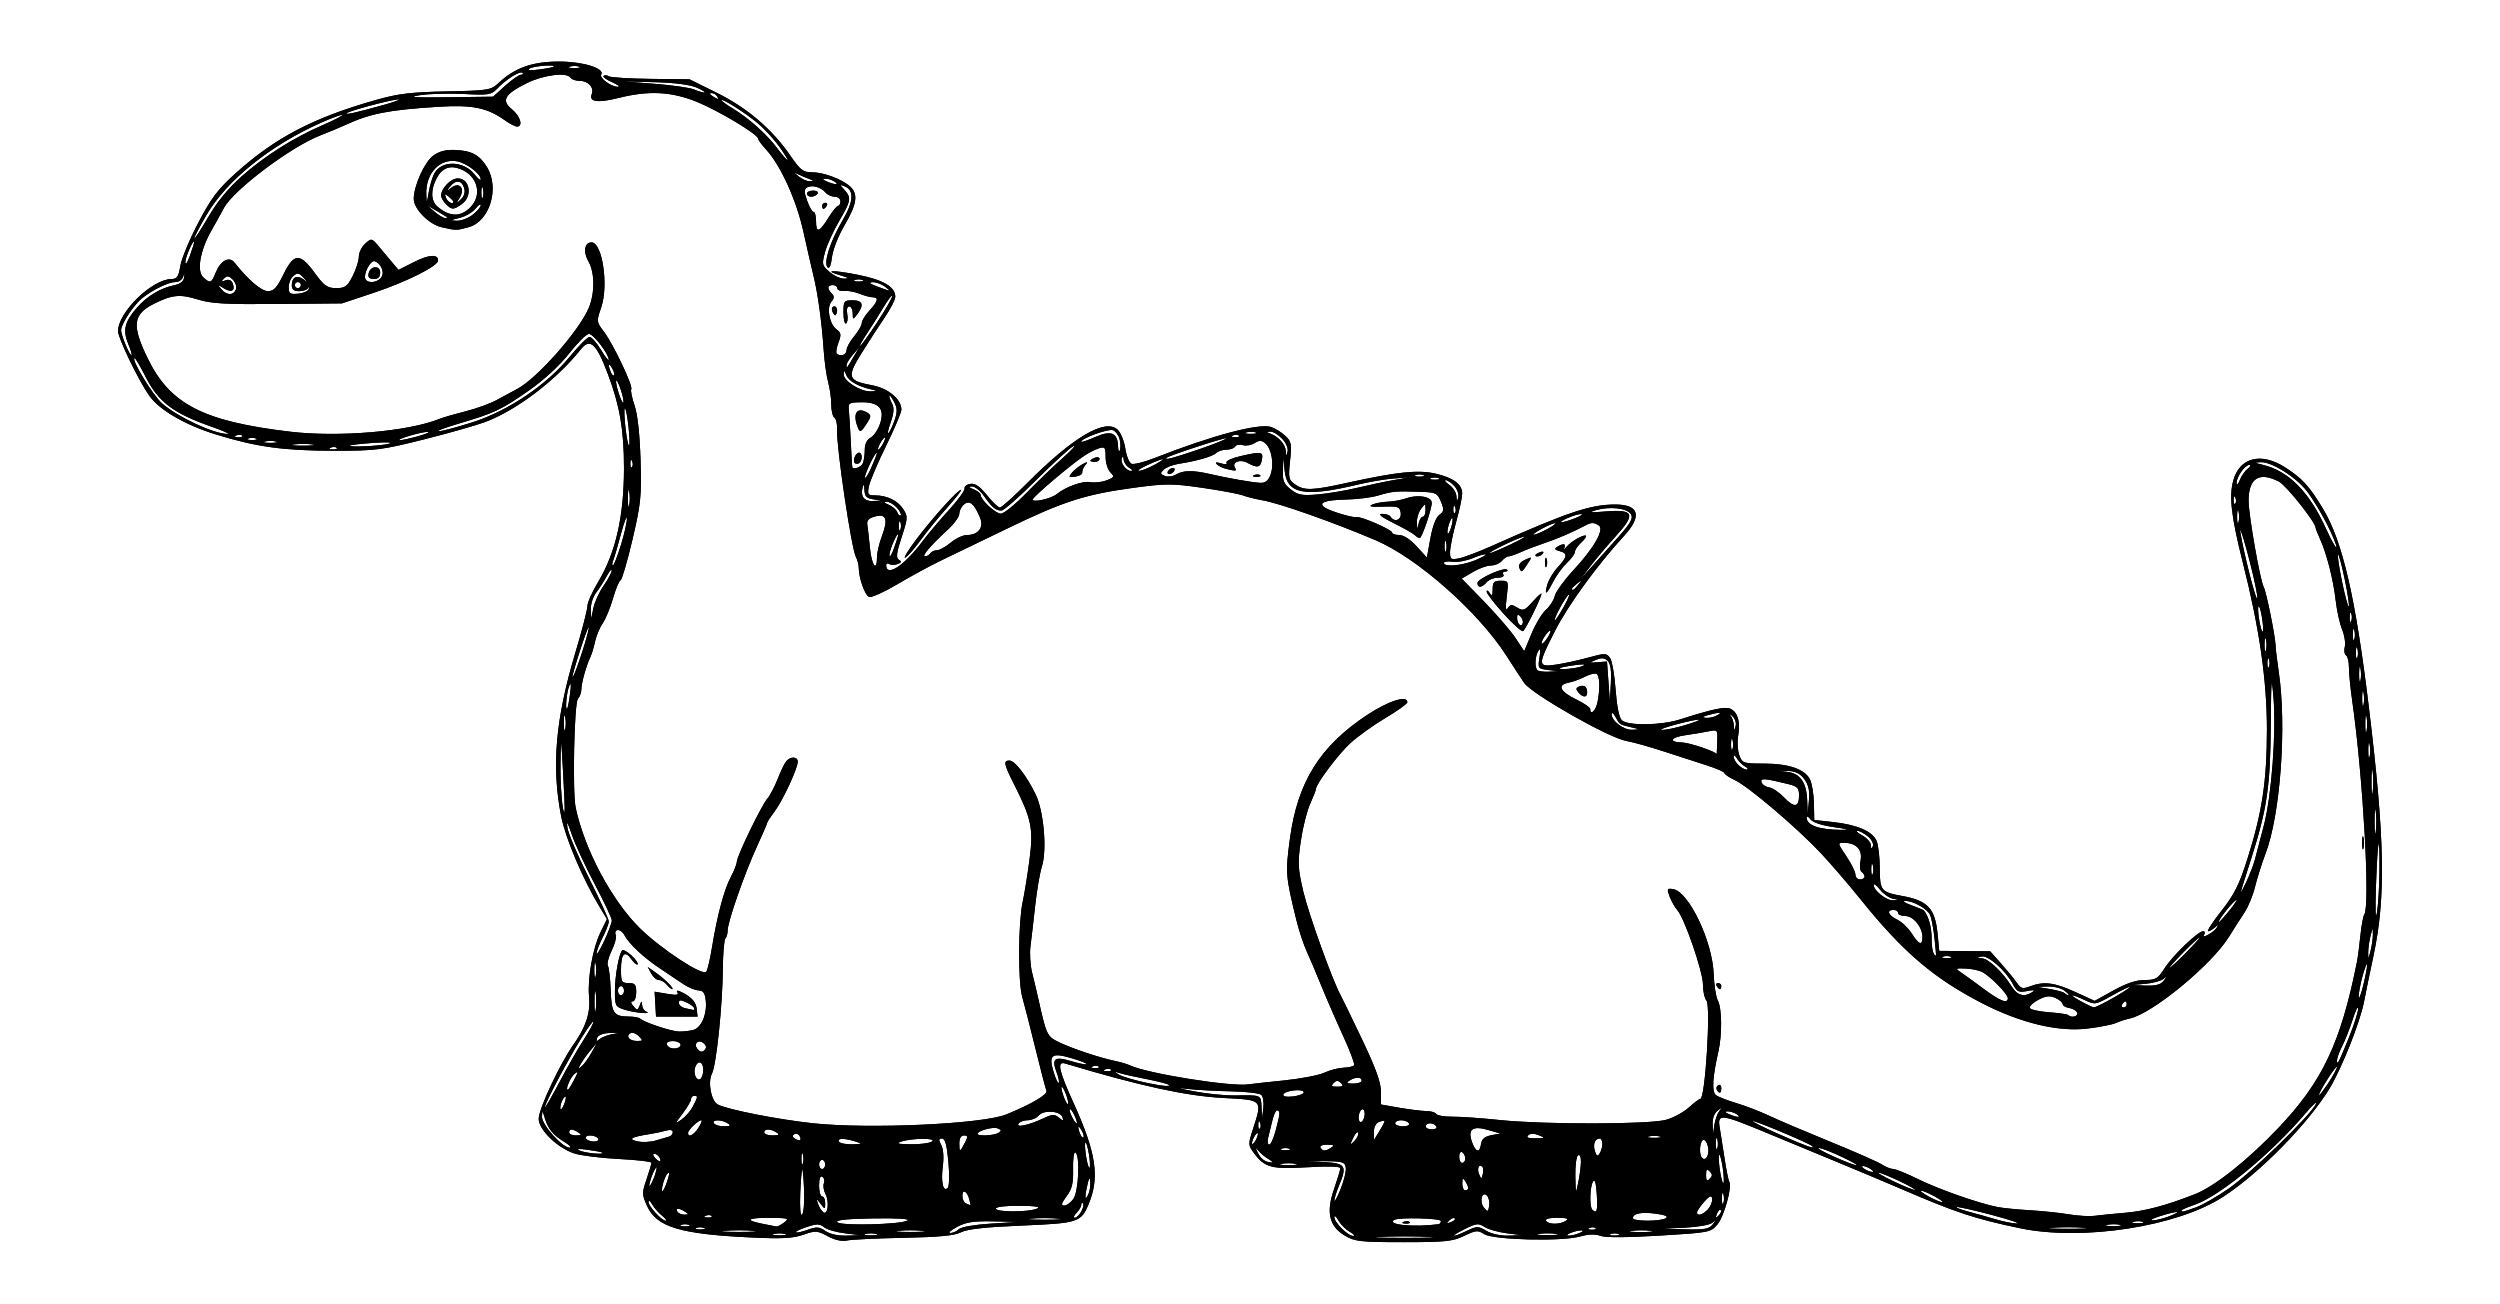 <svg xmlns="http://www.w3.org/2000/svg" viewBox="0 0 635.33 331.31" version="1.0"><path d="M210.324 314.154c-2.67-1.44-3.08-1.46-6.17-.37-2.59.91-5.44 1.07-13.02.71-18.26-.85-24.28-2.65-26.69-8.01-1.31-2.9-1.32-3.33-.14-6.78.69-2.02 1.25-3.92 1.25-4.21 0-.3-3.75-.73-8.33-.96s-9.7-.87-11.38-1.44c-4.23-1.41-8.95-6.03-8.95-8.75 0-2.53 5.43-14.08 8.94-19.02 3.08-4.35 4.26-8.01 3.87-12.01-.45-4.52.92-12.29 2.85-16.28l1.69-3.47-1.76-2.9c-4.36-7.22-8.75-17.55-9.87-23.2-2.51-12.64-1.45-24.8 3.64-41.73 1.67-5.56 3.03-10.83 3.03-11.72 0-.88 1.21-3.61 2.69-6.06 4.5-7.47 6.6-16.72 6.6-29.03 0-9.64-1.06-15.81-4.09-23.86-2.91-7.74-4.53-9.24-6.83-6.35-6.16 7.77-16.37 15.55-24.3 18.51-2.29.86-9.34 2.87-15.65 4.45-10.64 2.68-12.29 2.89-22.71 2.88-12.9-.01-19.84-.96-30.21-4.17-7.76-2.4-14.325-6.22-16.859-9.83-2.73-3.88-7.925-14.63-7.925-16.39 0-4.81 8.695-13.26 13.65-13.26 1.332-.01 1.743-.63 2.166-3.27.287-1.8 2.328-6.73 4.548-10.96 3.33-6.36 4.98-8.56 9.61-12.72 10.01-8.991 19.69-14.043 35.48-18.523 5.72-1.623 8.97-2.019 18.09-2.203 10.61-.215 11.22-.313 13.17-2.142 4.09-3.833 8.52-5.415 15.22-5.441 6.18-.024 11.85 1.716 10.85 3.333-.52.847 2.6 3.13 4.23 3.088.65-.016 0-.545-1.45-1.173-1.45-.629-2.43-1.348-2.18-1.597s.85-.206 1.34.096 5.3.598 10.7.659l9.81.109 6.97 3.451c7.7 3.811 14.02 9.216 18.69 15.996 2.51 3.657 3.2 4.177 5.48 4.177 2.94 0 7.62 1.76 9.7 3.64 2.07 1.87 1.69 4.49-1.44 9.79-1.57 2.67-2.98 6.25-3.2 8.12-.24 2.07-.66 3.06-1.11 2.61-1.1-1.09.61-6.48 3.75-11.84 2.9-4.94 3.07-7.81.52-8.78-1.24-.48-1.24-.42 0 .94 1.81 2.01 1.69 2.75-1.37 7.96-1.47 2.51-3.07 6.05-3.56 7.85-.84 3.11-.77 3.38 1.17 5.05 1.13.98 2.82 1.74 3.76 1.7 1.23-.05.97-.28-.91-.82-4.7-1.35-2.04-1.45 4.38-.16 6.41 1.28 9.46 3.07 9.46 5.55 0 .73-1.19 3.07-2.64 5.19-1.45 2.13-4.11 6.24-5.92 9.14-3.85 6.17-3.56 7.03 2.75 8.21 4.02.75 7.36 3.54 7.36 6.15 0 .73-1.75 4.88-3.89 9.21-2.13 4.33-4.09 8.94-4.35 10.24-.43 2.14-.29 2.36 1.51 2.36 3.08 0 5.75 1.29 7.18 3.47 1.23 1.89 1.21 2.26-.39 7.13-1.32 4.04-1.47 5.27-.7 5.75.75.46.67.73-.31 1.1-.72.28-1.67.28-2.11 0-.45-.28-.81-.15-.81.27 0 3.16 4.53.21 9.18-5.97 1.49-1.99 4.57-5.64 6.83-8.1 2.26-2.47 4.02-4.9 3.92-5.41-.1-.5.57-1.03 1.49-1.17 1.19-.18 2.39.64 4.19 2.88 1.39 1.73 2.87 3.15 3.28 3.15s3.58-2.84 7.04-6.31c11.53-11.57 19.68-16.39 22.85-13.52.81.73 1.71 2.9 1.99 4.81.29 1.92 1.01 3.67 1.6 3.9.58.22 3.26-.45 5.95-1.51 14.38-5.65 26.29-8.83 29.46-7.86.96.29 2.57 1.27 3.56 2.18 1.65 1.51 1.77 2.07 1.3 6.41-.46 4.38-.36 4.86 1.27 6.01 2.32 1.62 4.32 1.57 13.1-.37 12.87-2.83 18.18-3.39 22.61-2.36 4.56 1.05 6.77 2.71 6.77 5.07 0 .9-.69 4.16-1.55 7.23-.85 3.08-1.54 6.51-1.54 7.64 0 1.85.21 2 2.3 1.58 1.26-.25 5.01-1.67 8.32-3.15 19.18-8.55 25.07-10.53 31.35-10.53 6.08 0 6.91 2.91 2.26 7.96-6.75 7.34-14.19 17.56-17.49 24.02-4.55 8.9-4.54 9.4.17 8.71 2.03-.29 5.73-1.1 8.23-1.79 4.23-1.16 4.61-1.16 5.5.06.52.71 1.17 4.33 1.43 8.03.29 4.13.89 7.15 1.54 7.81 1.48 1.47 9.99 1.37 14.87-.19 8.49-2.71 11.59-3.35 12.9-2.64 1.79.96 2.43 3.29 1.84 6.78-.27 1.59-.14 3.85.3 5 .76 2 1.04 2.09 6.27 2.09 6.19 0 10.27 1.38 11.65 3.95.51.96.97 3.69 1.03 6.06l.09 4.32 4.72.52c6.34.7 10.21 2.41 11.16 4.92.43 1.11.77 4.25.77 6.98 0 5.5.36 5.93 5.69 6.89 6.54 1.19 8.37 3.16 9.01 9.72l.41 4.24 6.47.05 6.47.05 2.83 3.18c1.55 1.75 3.34 3.94 3.98 4.87 1.01 1.46 1.45 1.57 3.34.86 3.48-1.33 6.18-.99 11.47 1.43l4.94 2.26 4.78-2.65c3.24-1.8 5.78-2.65 7.93-2.65 2.8 0 3.36-.32 4.99-2.9 2.04-3.24 8.53-9.49 9.83-9.49.46 0 .6.38.31.85-.38.61-.08.61 1.07-.01.88-.47 1.85-1.29 2.15-1.82.43-.76.32-.76-.5.01-.58.53-1.36.97-1.73.97-.38 0 1.14-2.34 3.39-5.2 3.33-4.23 4.55-6.69 6.65-13.36 3.72-11.8 4.89-19.66 4.9-32.73 0-12.48-1.91-25.75-6.13-42.44-2.92-11.58-3.52-16.72-2.44-20.74 1.61-5.96 7.08-7.36 13.26-3.38 4.33 2.79 6.11 4.74 9.61 10.56 4.93 8.2 8.22 22.42 11.57 50 4.11 33.8 4.39 48.59 1.22 63.48-.87 4.05-1.94 9.28-2.39 11.62-1 5.23-5.61 16.86-8.75 22.08-5.37 8.9-17.7 21.47-27.03 27.56-11.65 7.6-35.75 11.34-51.66 8.02-11.51-2.4-16.33-4-30.21-9.99-3.62-1.56-11.12-4.71-16.66-7s-13.9-5.75-18.59-7.69c-10.48-4.34-11.45-4.43-10.88-1.03.24 1.39.79 4.93 1.24 7.88.44 2.95.99 5.66 1.21 6.02.79 1.27-1.31 8.8-3.01 10.84-1.69 2.02-2.02 2.08-14.77 2.85-8.31.5-13.76.52-14.99.05-1.29-.49-3.01-.44-5.16.17-4.65 1.31-22.06.88-24.36-.61-1.62-1.04-2.11-.99-5.09.45-2.9 1.4-4.76 1.6-15.4 1.6-10.89 0-12.38-.17-14.85-1.62-4.05-2.39-4.89-5.92-2.81-11.87.87-2.51 1.59-4.9 1.59-5.31 0-.45-3.22-.55-8.33-.24-9.14.55-10.87.1-13.61-3.59-1.5-2.03-1.51-2.24-.26-6.09 2.43-7.54 2.55-7.41-7.43-7.92-9.46-.49-21.19-3.04-40.28-8.76-2.17-.66-1.67 1.7 2.17 10.15 5.72 12.59 6.63 18.75 3.78 25.58-1.93 4.62-2.65 4.85-16.99 5.45-9.24.38-13.85.89-15.45 1.71-1.68.85-5.58 1.22-14.59 1.4-6.77.13-13.23.44-14.37.68-1.31.29-3.1-.11-4.93-1.09zm152.56.17c-3.3-.15-8.7-.15-12.01 0-3.3.14-.6.26 6.01.26 6.6 0 9.3-.12 6-.26zm-163.44-.74c-.75-.19-1.97-.19-2.71 0-.75.2-.14.36 1.35.36 1.5 0 2.11-.16 1.36-.36zm15.21-.17c-2.18-.26-4.54-.96-5.25-1.55-1.09-.9-1.8-.91-4.37-.06-1.7.56-2.93 1.17-2.75 1.35.19.18 1.53-.1 3-.63 2.27-.82 2.93-.77 4.49.32 1.13.79 3.17 1.23 5.33 1.17l3.51-.11-3.96-.49zm8.03.17c-.75-.19-1.97-.19-2.71 0-.75.2-.14.36 1.35.36s2.1-.16 1.36-.36zm120.34-.54c-1.02-.57-2.31-1.86-2.88-2.88-.56-1.02-1.04-1.4-1.05-.85-.04 1.3 3.48 4.81 4.78 4.78.55-.02.17-.49-.85-1.05zm29.73-.24c2.6-1.24 2.89-1.24 4.99 0 1.29.77 3.63 1.27 5.59 1.21l3.37-.11-3.87-.5c-2.13-.28-4.65-1-5.59-1.61-1.53-.99-2.07-.92-5.03.56-3.93 1.97-3.46 2.36.54.45zm22.66.76c-1.17-.18-3.09-.18-4.26 0s-.21.32 2.13.32c2.35 0 3.3-.14 2.13-.32zm6.01-.22c.97-.42 1.12-.66.38-.66-.64 0-1.86.3-2.71.66-.97.42-1.12.67-.38.67.63 0 1.85-.3 2.71-.67zm9.87.26c-.53-.21-1.4-.21-1.93 0-.54.22-.1.39.96.39 1.07 0 1.5-.17.97-.39zm-219.96-.82c-1.8-.17-4.94-.17-6.97-.01-2.04.16-.57.29 3.27.3 3.83 0 5.5-.13 3.7-.29zm42.97 0c-1.6-.17-4.22-.17-5.81 0-1.6.16-.29.3 2.9.3 3.2 0 4.5-.14 2.91-.3zm9.37-.41c.55-.55 3.99-1.15 8.09-1.41l7.13-.44-6.39-.14c-5.1-.11-6.98.18-9.29 1.41-1.59.85-2.35 1.55-1.7 1.55.66 0 1.63-.43 2.16-.97zm175.77.42c-1.16-.18-3.26-.18-4.65-.01s-.44.32 2.12.32c2.55.01 3.69-.14 2.53-.31zm-240.53-.74c-.53-.21-1.4-.21-1.93 0-.54.22-.1.39.96.39 1.07 0 1.51-.17.97-.39zm226.56.05c-.26-.26-.93-.29-1.49-.06-.62.25-.43.43.47.47.82.03 1.27-.15 1.02-.41zm29.74-.89c.93-1.19.92-1.24-.13-.42-.66.51-3.8 1.05-6.97 1.2l-5.78.27 5.91.15c4.83.13 6.1-.09 6.97-1.2zm94.23.79c-2-.16-5.49-.16-7.74 0-2.25.15-.61.28 3.65.28 4.26.01 6.1-.12 4.09-.28zm-354.4-.72c-.53-.22-1.4-.22-1.94 0-.53.21-.09.39.97.39 1.07 0 1.5-.18.97-.39zm24.25-.62c1.37-1.04 1.03-1.14-3.85-1.17-5.67-.02-6.27.62-1.43 1.56 1.6.31 3.11.6 3.35.65.23.05 1.1-.42 1.93-1.04zm31.33-.49c.72-.43-2.6-.63-8.68-.54-6.73.11-9.63.41-9.17.97.81.97 16.12.61 17.85-.43zm134.97.93c.32-.05.58-.4.58-.79 0-.74-10.73-1-11.88-.29-2 1.24 5.12 1.91 11.3 1.08zm-8.86-.61c.56-.23 1.23-.2 1.49.06.25.26-.2.44-1.02.41-.9-.04-1.09-.22-.47-.47zm181.99.77c-.74-.19-2.13-.2-3.1-.02-.96.19-.35.35 1.35.36s2.49-.15 1.75-.34zm-169.04-1.64c-.24-.24-.87 0-1.39.53-.76.76-.67.85.43.43.77-.29 1.2-.72.96-.96zm28.25.62c.85-.55.27-.75-2.18-.76-2.03-.01-3.15.29-2.85.76.6.99 3.51.99 5.03 0zm108.08-1.54c-4.68-1.23-8.64-2.11-8.8-1.95s1.23.69 3.08 1.18c1.86.48 4.94 1.35 6.86 1.93s4.36 1.06 5.42 1.07c1.07.01-1.89-.99-6.56-2.23zm38.53 1.81c-.53-.21-1.57-.23-2.33-.03-.75.2-.32.37.96.39 1.28.01 1.89-.15 1.37-.36zm-376.37-1.64c-.9-.74-2.03-2.04-2.49-2.89-.47-.85-.87-1.09-.88-.54-.03 1.09 3.39 4.81 4.4 4.79.33-.01-.13-.62-1.03-1.36zm100.6.81c-1.81-.17-4.78-.17-6.59 0-1.81.16-.33.29 3.29.29 3.63 0 5.11-.13 3.3-.29zm154.59-.11c.67-.43-.18-.81-2.5-1.13-3.66-.5-5.89-.08-5.89 1.11 0 .88 7.01.89 8.39.02zm127.94-.49c3.62-1.39 2.05-1.42-2.32-.04-1.92.61-2.79 1.1-1.94 1.09.85 0 2.77-.47 4.26-1.05zm-370.47-.08c-.25-.26-.92-.28-1.48-.06-.62.25-.44.43.47.47.81.03 1.27-.15 1.01-.41zm23.52-6.28c-.1-2.89-.31-5.37-.46-5.51-.14-.15-.38 2.53-.52 5.96-.15 3.78.03 5.95.46 5.51.39-.39.63-3.07.52-5.96zm70.45 5.13c.48-.89.67-1.81.42-2.06s-.45-.07-.45.4c0 .46-.55 1.39-1.22 2.06s-.85 1.22-.41 1.22 1.19-.73 1.66-1.62zm162.49-.34c-.24-.24-.68.19-.97.96-.42 1.1-.33 1.19.44.43.53-.52.76-1.15.53-1.39zm102.72.7c5.18-.45 10.29-1.81 17.71-4.7 5.04-1.96 13.46-8.63 21.27-16.85 11.22-11.81 15.88-21.67 19.99-42.26.22-1.06.6-4.03.86-6.58.26-2.56.7-5 1-5.42 1.53-2.26-.3-34.89-3.06-54.23-.48-3.4-.87-7.31-.85-8.68.01-1.37-.32-2.7-.73-2.95-.41-.26-.56-1.23-.32-2.17.23-.94-.07-2.92-.68-4.41-.61-1.48-1.34-4.79-1.63-7.35-.59-5.24-2.3-11.97-3.97-15.61-.61-1.34-1.12-2.63-1.12-2.86 0-1.38-7.48-10.8-9.33-11.75-5-2.59-7.7-.91-7.72 4.8-.01 3.54 2.92 20.26 3.85 21.99.69 1.3 2.94 12.45 3.03 15.05.03.85.39 3.82.8 6.59 2.04 13.78.41 36.17-3.36 46.08-.97 2.56-2.18 6.39-2.69 8.52s-1.74 5.1-2.74 6.59-2.72 4.19-3.83 5.99c-4.42 7.17-19.48 19.59-25.26 20.83-1.06.22-2.63.74-3.48 1.13-.86.4-4.09 1.04-7.18 1.42-7.46.92-17.1-1.39-26.91-6.46-12.31-6.36-20.08-13-30.82-26.36-3.07-3.82-7.67-9.16-10.23-11.88-6.03-6.4-18.27-16.8-21.71-18.43-1.48-.7-2.69-1.51-2.69-1.8s-2-1.17-4.45-1.95-7.42-2.39-11.04-3.58c-3.62-1.18-7.85-2.36-9.39-2.62-4.39-.74-23.95-11.85-25.98-14.75-.6-.87-2.64-3.98-4.53-6.93-7.19-11.2-22.68-24.86-33.3-29.37-10.84-4.59-24.34-9.36-28.66-10.11-1.71-.3-3.97-.86-5.04-1.26-1.06-.39-5.72-1.26-10.35-1.93-7.65-1.1-9.22-1.1-17.42.01-12.28 1.67-17.84 3.46-31.87 10.25-6.6 3.19-14.27 6.89-17.04 8.23-2.77 1.33-7.78 4.05-11.13 6.05-3.36 1.99-6.58 3.43-7.15 3.21-1.05-.4-2.62-4.84-2.63-7.42 0-.76-.32-1.98-.71-2.72-1.17-2.22-5.02-28.24-4.8-32.46.07-1.35-.24-2.68-.67-2.95-.44-.27-.8-1.78-.8-3.35s-.36-4.13-.79-5.69c-.43-1.55-.94-5.21-1.14-8.13-.45-6.87-1.49-14.48-2.58-18.86-.47-1.92-1.63-6.97-2.57-11.23-1.78-8.07-5.81-16.927-9.52-20.934-1.09-1.181-1.99-2.404-1.99-2.717 0-1.075-10.01-7.096-15.54-9.347-6.47-2.633-12.25-2.929-19.88-1.016-5.37 1.347-7.62 1.035-6.86-.952.65-1.695-.89-3.381-3.08-3.381-.99 0-2.01-.348-2.28-.774-.92-1.493-6.91-.754-11.19 1.38-5.63 2.813-6.51 4.382-3.72 6.641 2.12 1.711 2.9 4.372 1.28 4.372-.46 0-1.83-.704-3.04-1.565-4.55-3.241-8.31-4.005-17.02-3.46-12.47.778-17.25 1.707-23.4 4.55-1.4.649-4.34 1.871-6.52 2.715-7.53 2.911-22.16 13.948-24.55 18.518-.6 1.15-2.01 3.7-3.13 5.66-2.87 5-3.8 10.34-2.07 11.9 1.79 1.62 2.02 1.53 3.14-1.17 1.29-3.12 3.44-4.28 4.79-2.58 3.49 4.41 6.82 7.26 8.5 7.26 1.49 0 2.28-.85 3.95-4.26 2.68-5.45 4.15-5.52 7.92-.39 2.44 3.33 3.21 3.88 5.47 3.88 2.28 0 2.84-.41 4.19-3.07.87-1.69 1.57-3.9 1.57-4.92 0-1.01.73-2.5 1.62-3.31 1.61-1.45 1.65-1.44 3.57.85 1.07 1.27 2.6 3.1 3.41 4.07l1.48 1.75 3.95-2c3.77-1.91 6.11-2.06 6.11-.39 0 1.4-7.94 5.39-16.29 8.18l-8.15 2.72-16.25.15c-13.37.12-16.98-.08-20.41-1.16-4.461-1.39-6.516-1.19-11.106 1.11-5.369 2.69-5.683 5.5-1.56 13.94 5.668 11.62 14.106 15.95 36.196 18.57 12.38 1.47 30.11-.06 37.96-3.27.85-.35 3.79-1.2 6.53-1.89 2.75-.68 6.37-2 8.05-2.93 1.67-.92 3.96-2.16 5.08-2.74 5.06-2.64 15.8-14.79 18.24-20.62 1.58-3.79 1.55-8.99-.08-11.82-1.39-2.42-.99-4.84.79-4.84 2.74 0 4.37 10.88 2.47 16.47-1.24 3.63-1.23 3.72.65 6.19 2.37 3.11 7.48 13.85 6.97 14.67-.2.32.18 2.19.85 4.15.76 2.25 1.32 7.32 1.51 13.77.28 9.27.09 11.12-2.05 20.27-1.3 5.54-2.66 10.19-3.03 10.33-.36.14-1.23 2.23-1.93 4.65-.69 2.41-1.87 5.26-2.62 6.32-.74 1.07-1.61 3.15-1.93 4.62-.32 1.48-.84 3.22-1.16 3.88-1.04 2.12-2.32 6.68-2.32 8.25 0 .84-.39 1.92-.86 2.39-.96.95-1.43 23.77-.58 27.73 2.27 10.62 9.11 23.47 16.25 30.54 5.3 5.25 15.95 12.26 16.93 11.14.3-.35.98-3.25 1.5-6.44 1.33-8.09 3.07-14.56 4.8-17.77.8-1.51 1.46-3.18 1.46-3.73 0-1.39 6.18-14.18 7.76-16.07.72-.85 1.91-3.12 2.65-5.03.74-1.92 1.71-3.92 2.15-4.46 1.07-1.29 2.93-1.23 2.93.1 0 1.7-3.83 9.93-5.87 12.63-1.03 1.36-1.87 2.64-1.87 2.85s-1.18 2.93-2.62 6.05c-3.11 6.75-7.45 19.18-7.45 21.33 0 .83-.27 1.78-.59 2.1-.31.32-.6 3.77-.63 7.68-.07 9.19-1.65 24.44-2.76 26.6-1.13 2.19-.22 7 1.49 7.89 2.47 1.29 15.23 3.8 24.17 4.76 14.26 1.53 43.24.2 49.19-2.26 6.47-2.67 10.49-5.05 10.14-5.99-.23-.58-1.5-5.49-2.84-10.93-1.34-5.43-2.83-11.27-3.32-12.97-1.09-3.83-1.02-18.84.11-24.04.46-2.11 1.25-6.99 1.75-10.84 1.03-7.82.5-10.39-3.95-19.17-2.57-5.06-2.75-5.98-1.15-5.98 1.35 0 4.26 3.75 6.62 8.52 2.11 4.26 2.98 14.22 1.61 18.46-.5 1.56-1.26 5.98-1.68 9.81-.42 3.84-.96 8.48-1.2 10.33-.25 1.84-.06 4.89.41 6.78.47 1.88 1.23 5.07 1.68 7.1 1.96 8.77 2.13 9.13 5.17 10.59 3.36 1.62 10.21 3.91 14.12 4.73 1.48.31 3.22.82 3.88 1.14 4.28 2.07 26 5.54 30.23 4.82.64-.11 4.65-.55 8.91-.98s8.89-1.32 10.3-1.98c1.4-.65 3.59-1.22 4.87-1.26 1.27-.03 2.48-.33 2.67-.64.2-.32-1.06-3.67-2.79-7.44-1.74-3.77-4.22-9.47-5.51-12.66-1.3-3.2-3-7.2-3.78-8.91-.78-1.7-1.93-5.19-2.56-7.74-2.79-11.36-2.84-12.09-1.68-20.77 1.94-14.41 7.59-23.49 19.54-31.42 5.5-3.64 10.31-5.18 10.31-3.29 0 .38-2.51 2.18-5.58 4-3.06 1.82-7.1 4.72-8.96 6.44-3.07 2.83-8.7 10.35-8.7 11.62 0 .28-.66 1.99-1.48 3.8-.81 1.8-1.88 6.07-2.37 9.48-.8 5.49-.72 6.94.65 12.78 1.34 5.69 7.43 22.63 9.45 26.27.38.67 2.84 5.76 5.48 11.29 3.51 7.36 4.8 10.95 4.8 13.31v3.23l4.77.84c2.63.45 5.69.83 6.8.83s2.22.33 2.47.73 2.1.72 4.11.7c2.02-.02 7.5.37 12.19.86 11.16 1.16 37.7 1.13 42.1-.06 1.85-.5 4.45-1.91 5.78-3.12 1.33-1.22 2.66-2.21 2.95-2.21 1.25 0 2.71-23.84 1.54-25.01-.47-.47-.86-2.27-.87-4 0-3.32-4.7-16.94-6.54-18.98-.6-.66-1.46-2.18-1.92-3.38-.76-2.01-.69-2.17.84-1.94 3.99.59 10.04 13.23 10.34 21.61.1 2.8.58 5.83 1.06 6.73 1.05 1.95 1.11 8.67.13 12.96-1.48 6.44-1.7 10.17-.66 11.02.56.46 2.88 1.38 5.17 2.05 2.28.68 6 2.11 8.28 3.18 2.27 1.08 9.28 4.06 15.58 6.63s12.24 5.19 13.19 5.81 2.23 1.14 2.84 1.14 3.5 1.17 6.42 2.61c5.23 2.57 15.39 6.14 20.13 7.06 1.33.26 4.99.63 8.13.81s7.63.65 9.97 1.04 5.28.56 6.52.39 4.73-.52 7.75-.78zm-103.7-31.22c-.25-.4-.1-.94.34-1.21.43-.27.78.06.78.72 0 1.36-.46 1.56-1.12.49zm-.04-26.39c-.26-.43-.11-.78.34-.78.46 0 .82.35.82.78s-.15.77-.34.77c-.18 0-.55-.34-.82-.77zm164.01-36.41c0-1.49.16-2.1.35-1.35.2.74.2 1.96 0 2.71-.19.74-.35.13-.35-1.36zm-488.17-156.48c-3.15-.75-6.98-4.67-6.97-7.16 0-3.28 2.7-9.314 4.9-10.951 1.52-1.139 3.18-1.585 5.54-1.493 4.25.164 6.28 1.25 8.18 4.374 3.25 5.32.68 13.77-4.64 15.24-3.1.87-3.26.87-7.01-.01zm8.02-3.14c1.13-.88 2.04-1.97 2.04-2.41s-.61-.04-1.37.89c-.76.94-2.59 1.98-4.07 2.33-2.31.55-2.4.65-.66.72 1.11.04 2.94-.65 4.06-1.53zm-6.54.6c-.18-.13-1.37-.85-2.65-1.6l-2.32-1.36 1.83 1.6c1 .87 2.19 1.59 2.64 1.59s.68-.11.5-.23zm5.91-2.45c3.16-3.16 1.88-8.1-2.54-9.78-2.69-1.024-4.66-.24-6.03 2.41-1.53 2.96-1.45 5.67.21 7.12 3.04 2.65 5.88 2.74 8.36.25zm-6.18-.86c-.67-.67-1.22-1.64-1.22-2.15 0-1.84 2.45-4.38 4.23-4.38 3.1 0 3.82 4.58 1.02 6.54-2.14 1.5-2.52 1.5-4.03-.01zm1.88-.63c0-.16-.53-.73-1.18-1.27-.98-.82-1.1-.77-.69.3.42 1.08 1.87 1.84 1.87.97zm2.74-3.49c-.63-1.99-2.18-2.11-3.61-.28-.97 1.24-.94 1.26.32.27 2.08-1.63 3.61.09 2.19 2.46-.97 1.62-.95 1.65.29.46.87-.84 1.15-1.84.81-2.91zm-7.54-3.71c1.84-3.365 7.46-3.197 10.21.3.86 1.09 1.56 1.65 1.56 1.24 0-1.37-3.53-4.083-5.94-4.566-4.41-.882-8.1 3.026-7.9 8.356.09 2.47.11 2.45.62-.54.29-1.71.94-3.86 1.45-4.79zm12.31 3.83c-.2-.75-.37-.32-.39.96-.01 1.27.15 1.89.36 1.37.21-.53.23-1.57.03-2.33zm51.36 260.06c-1.52-.98-2.54-.98-1.93 0 .26.43 1.06.77 1.78.76 1.13-.01 1.15-.11.15-.76zm35.68-4.55c-.45-.85-.62-2.05-.38-2.67.24-.63.07-1.37-.39-1.66-.53-.32-.83.49-.83 2.25 0 1.52.35 2.76.78 2.76.42 0 .77.76.77 1.69 0 1.66-.02 1.67-1.16.2-1.15-1.48-1.16-1.48-.64.04.29.85.9 1.8 1.36 2.11 1.15.78 1.52-2.8.49-4.72zm224.14 4.11c1.19-1.19 1.68-3.43.76-3.43-.59 0-3.35 3.31-3.39 4.06-.04.99 1.35.65 2.63-.63zm-170.35-.34c1.05-.45-.38-.68-4.46-.72-3.52-.03-6 .27-6 .72 0 .94 8.27.94 10.46 0zm114.34-3.31c-1.29-1.29-1.99 1.56-.76 3.07.96 1.16 1.08 1.12 1.32-.49.14-.97-.11-2.13-.56-2.58zm27.91-.28c-.18-2.92-.5-4.02-.95-3.3-.81 1.27-.95 6.4-.2 7.15 1.16 1.16 1.41.31 1.15-3.85zm152.21 3.3c1.66-.58 5.45-2.76 8.43-4.83 5.7-3.98 20.66-18.49 22.08-21.42.46-.95-.65.01-2.45 2.14-8.79 10.37-21.95 21.24-28.37 23.43-1.81.62-3.29 1.26-3.29 1.43 0 .48.32.41 3.6-.75zm-311.67-2.04c-.56-2.15-1.77-2.74-1.77-.87 0 .84.44 1.7.97 1.92.53.21 1.02.42 1.09.45.06.03-.06-.64-.29-1.5zm26.46-.16c1.32-1.89 1.72-11.04.5-11.79-.39-.24-.65 1.6-.59 4.17.08 3.67-.25 5.08-1.65 6.97-1.34 1.81-1.48 2.37-.61 2.37.63 0 1.69-.77 2.35-1.72zm165.18-1.17c-.19-.75-.37-.32-.38.95-.02 1.28.14 1.9.35 1.37.22-.52.23-1.57.03-2.32zm-95.97-6.73c-.2-1.44-.77-1.62-5.26-1.66l-5.04-.06 4.84.28c5.46.32 5.85.96 3.68 6.14-.64 1.53-1.14 3.18-1.12 3.66.03.48.74-.84 1.59-2.93.85-2.1 1.44-4.54 1.31-5.43zm149.66 7.3c-1.49-.82-3.06-1.49-3.49-1.49-.42 0 .45.67 1.94 1.49 1.49.81 3.06 1.48 3.48 1.48.43 0-.44-.67-1.93-1.48zm-214.58-3.04c.02-2.48-.42-1.85-1.04 1.49-.35 1.9-.27 2.36.27 1.55.42-.64.76-2.01.77-3.04zm-107.28-1.61c.38-1.27.31-1.67-.19-1.16-.42.42-.98 1.82-1.26 3.1-.57 2.66.54 1.19 1.45-1.94zm231.96-4.11c.02-1.27-.28-1.98-.73-1.7-.43.26-.74 2.64-.69 5.27.09 4.6.12 4.67.73 1.7.36-1.7.66-4.08.69-5.27zm-160.75-.04c-.39-4.3-.83-5.92-1.62-5.92-.86 0-.9.33-.19 1.66.53 1 .69 3.1.4 5.32-.53 4 .07 6.74 1.23 5.58.41-.41.49-3.26.18-6.64zm132.12 6.67c-.01-.32-.35-1.11-.76-1.75-.61-.94-.75-.82-.76.58-.01.96.33 1.75.76 1.75.42 0 .77-.26.76-.58zm109.62-1.75c-2.56-1.21-5-2.2-5.42-2.19-.43 0 1.31 1 3.87 2.22s5 2.21 5.42 2.2c.43-.01-1.31-1.01-3.87-2.23zm-316.09-2.32c.36-1.35.3-1.58-.2-.77-.4.63-.95 2.03-1.24 3.09-.36 1.35-.3 1.59.2.78.4-.64.95-2.04 1.24-3.1zm271.13-1.13c-.3-1.97-.7-3.43-.89-3.24-.2.2-.11 1.97.18 3.95.3 1.97.7 3.43.89 3.24.2-.2.11-1.97-.18-3.95zm-3.3.97c-.72-.72-.93-.51-.93.93 0 1.45.21 1.66.93.93.72-.72.72-1.13 0-1.86zm-57.79-1.19c-.85-.85-1.43.5-.82 1.9.57 1.32.62 1.32.94-.03.18-.78.13-1.62-.12-1.87zm98.69.58c-.64-.42-1.51-.76-1.94-.76-.42 0-.25.34.39.76.64.41 1.51.75 1.94.75.42 0 .25-.34-.39-.75zm-265.69-1.17c0-.64-.35-1.16-.77-1.16-.43 0-.78.52-.78 1.16s.35 1.17.78 1.17c.42 0 .77-.53.77-1.17zm67.01-2.71c-.3-1.76-.7-3.05-.88-2.86-.19.18-.11 1.78.18 3.56.28 1.77.68 3.06.88 2.87.19-.2.11-1.81-.18-3.57zm-72.67.21c-.19-.75-.37-.32-.38.95-.02 1.28.14 1.9.35 1.37.22-.52.23-1.57.03-2.32zm125.14 2.34c-.95-.18-2.52-.18-3.48 0-.96.19-.18.34 1.74.34s2.7-.15 1.74-.34zm138.85-1.77c-2.55-1.22-5.17-2.22-5.81-2.24-.64-.01 1.11.98 3.88 2.21 6.49 2.89 8.01 2.91 1.93.03zm-300.51.05c-.28-.46-.85-.83-1.27-.83s-.31.49.24 1.09c1.11 1.2 1.82 1.02 1.03-.26zm154.89.56c-.85-.49-2.01-1.44-2.56-2.11-.87-1.04-.89-.97-.21.46.79 1.62 1.92 2.42 3.54 2.5.43.02.08-.36-.77-.85zm49.96-.18c0-.61-.35-1.33-.78-1.6-.42-.26-.77.24-.77 1.12s.35 1.6.77 1.6c.43 0 .78-.51.78-1.12zm61.65-3.12c-.27-1.11-.84-1.82-1.26-1.56-.85.53-1.01 3.72-.22 4.52 1.01 1.01 1.99-.94 1.48-2.96zm-26.81-.61c.01-.74-.31-1.35-.71-1.35-1.2 0-1.73 1.45-1.18 3.21.41 1.29.67 1.41 1.2.57.38-.59.69-1.68.69-2.43zm-254.12 2.24c-.17-.15-1.89-.48-3.81-.74-2.32-.31-2.97-.23-1.93.23 1.48.65 6.42 1.1 5.74.51zm92.17-2.62c.75-1.45.7-1.75-.29-1.75-.77 0-1.18.73-1.18 2.07 0 2.27.13 2.24 1.47-.32zm82.38 1.61c-.54-.21-1.41-.21-1.94 0-.53.22-.1.4.97.4 1.06 0 1.5-.18.97-.4zm10.65-.26c.9-.58.67-.75-1.02-.76-1.25-.01-1.97.32-1.69.76.59.96 1.22.96 2.71 0zm38.09-.96c.18-1.23.93-1.87 2.57-2.19l2.33-.44-3.05-.89c-3.98-1.17-5.3-.23-4.18 2.98.94 2.71 1.99 2.95 2.33.54zm60.04-1.15c-.19-.76-.37-.33-.38.95-.02 1.28.14 1.9.35 1.37.22-.52.23-1.57.03-2.32zm-292.95.69c-2.93-1.8-4.19-3.32-5.02-6.08-.6-2.01-.66-2.04-.72-.35-.07 1.99 5.16 7.86 7.01 7.85.58 0 .01-.64-1.27-1.42zm317.07 1.03c-.72-.72-14.78-6.64-15.08-6.34-.16.15 2.94 1.7 6.88 3.43 6.78 2.98 9.09 3.8 8.2 2.91zm-290.54-2.41c.54-.14.97-.65.97-1.14 0-.55-.65-.7-1.74-.38-.96.28-2.96.7-4.45.93-4.45.7-5.29 1.26-2.71 1.8 1.27.27 3.36.16 4.64-.24s2.76-.84 3.29-.97zm47.45 1.25c-2.8-.89-4.81-.89-4.26 0 .26.43 1.76.74 3.34.7 2.56-.07 2.66-.14.92-.7zm19.36 0c1.45-.93-4.82-.93-7.74 0-1.5.48-.97.64 2.32.69 2.35.04 4.78-.27 5.42-.69zm82.86-1.93c0-.43-.34-.25-.75.38-.41.64-.75 1.51-.75 1.94s.34.25.75-.39.75-1.51.75-1.93zm4.59-1.15c1.09-4.24 1.11-4.57.31-4.86-.3-.1-.85 1.03-1.21 2.52s-.85 3.5-1.09 4.46c-.24.95-.11 1.74.29 1.74.39 0 1.16-1.74 1.7-3.86zm20.89.86c-.15-.45-.72.12-1.26 1.26-.9 1.93-.88 2 .29.83.69-.7 1.13-1.63.97-2.09zm-193.15 1.45c-.27-.43-1.18-.78-2.03-.78s-1.34.35-1.07.78c.26.43 1.17.77 2.03.77.85 0 1.33-.34 1.07-.77zm51.14-.74c-.28-.46-.88-.61-1.32-.34-.52.32-.44.72.23 1.13 1.24.77 1.8.36 1.09-.79zm71.72-1.33c-.91-1.57-1.13-1.07-.38.88.26.69.64 1.09.84.89s0-1-.46-1.77zm76.99-2.4c-.1-.12-.75 0-1.45.27-.73.29-1.27 1.35-1.27 2.54l.01 2.05 1.44-2.33c.79-1.28 1.36-2.42 1.27-2.53zm39.17 3.62c-1.24-.49-2.14-.48-2.67.05-.55.55.04.78 1.87.75 2.51-.05 2.56-.09.8-.8zm30.73.32c-.75-.2-1.97-.2-2.71 0-.75.19-.14.35 1.35.35s2.1-.16 1.36-.35zm-274.79-1.02c-1.5-.97-2.32-.97-2.32 0 0 .43.78.77 1.74.76 1.41-.01 1.52-.15.58-.76zm30.53-1.16c.69-1.07 1.02-1.94.73-1.94-.8 0-3.37 2.46-3.37 3.22 0 1.29 1.39.62 2.64-1.28zm19.82 1.16c-1.52-.98-3.1-.98-3.1 0 0 .43.96.77 2.13.76 1.66-.01 1.87-.18.97-.76zm56.42.1c.83-.53.79-.75-.2-1.13-1.22-.47-5.1.6-5.1 1.4 0 .65 4.17.44 5.3-.27zm183.19-5.52c.79-1.01.73-1.03-.45-.1-.84.66-1.31 1.99-1.24 3.48l.11 2.43.34-2.33c.19-1.27.75-2.84 1.24-3.48zm-116.69 2.95c-.25-.62-.44-.43-.47.47-.04.82.15 1.27.4 1.02.26-.26.29-.93.07-1.49zm44.78.92c-.26-.43-.98-.77-1.59-.77-.62 0-1.12.34-1.12.77s.72.78 1.59.78c.88 0 1.38-.35 1.12-.78zm-180.09-.77c-1.53-.99-4.1-.99-3.49 0 .26.42 1.42.77 2.56.76 1.63-.01 1.83-.18.93-.76zm80.37-1.32c2.14-1.01 2.71-1.03 3.8-.13 1.1.91 1.23.89.9-.1-.52-1.62-4.79-1.92-6.03-.43-.55.66-1.81 1.2-2.8 1.2-.98 0-2.04.4-2.34.89-.67 1.09 2.73.34 6.47-1.43zm92.75 1.32c-.26-.43-1.16-.78-1.98-.78-.83 0-1.51.35-1.51.78 0 .42.89.77 1.99.77 1.12 0 1.77-.33 1.5-.77zm-181.96-4.29c1.3-2.49 1.32-2.69.32-2.69-.43 0-.78.38-.78.83 0 .46-.96 2.1-2.13 3.65-2 2.65-2.02 2.75-.31 1.56 1-.69 2.31-2.19 2.9-3.35zm97 2.35c-.49-1.07-1.03-1.8-1.21-1.62-.36.36 1.21 3.56 1.75 3.56.19 0-.06-.88-.54-1.94zm73.73-.48c0-.85-.35-1.33-.78-1.07-.42.26-.77 1.18-.77 2.03s.35 1.33.77 1.07c.43-.26.78-1.18.78-2.03zm-26.25-4.78c-.44-.44-3.87-.85-7.61-.92-3.75-.07-8.73-.34-11.07-.61-3.11-.36-2.69-.2 1.55.61 3.19.61 7.9 1.08 10.46 1.04 6.74-.11 6.57-.18 6.7 3.01l.13 2.9.32-2.61c.17-1.44-.04-2.98-.48-3.42zm120.75 4.87c-.64-.41-1.69-.73-2.33-.71-.76.03-.63.27.39.71 2.13.92 3.35.92 1.94 0zm-297.51-4.26c.02-.42-.3-.25-.71.39-.42.64-.73 1.68-.71 2.32.04 1.23 1.34-1.24 1.42-2.71zm4.55-14.67c1.36-2.11 2.48-4.18 2.48-4.6s-1.39 1.48-3.1 4.22c-3.46 5.55-9.3 16.63-9.27 17.55.02.33 1.69-2.54 3.71-6.37 2.03-3.84 4.81-8.7 6.18-10.8zm122.59 14c-1.09-2.85-1.7-2.57-.69.32.45 1.3.97 2.22 1.14 2.05.18-.18-.03-1.24-.45-2.37zm60.38-.62c0-1-4.85-.47-5.19.56-.16.5.78.69 2.46.49 1.5-.17 2.73-.65 2.73-1.05zm262.58-6.41c0-.4-1.04.91-2.32 2.93-3.02 4.76-3.02 5.83 0 1.29 1.27-1.92 2.32-3.82 2.32-4.22zm-448 3.25c1.1-2.13 1.11-2.37.1-1.53-1.09.91-2.41 4.05-1.7 4.05.16 0 .88-1.14 1.6-2.52zm151.12 1.27c-.25-.25-2.84-.92-5.74-1.48s-5.98-1.25-6.83-1.53c-1.35-.44-1.38-.4-.23.34 2.02 1.3 13.92 3.79 12.8 2.67zm43.75-.46c-.73-.72-1.14-.72-1.86 0-.73.72-.52.93.93.93 1.44 0 1.65-.21.93-.93zm-72.21-2.58c-1.38-3.64-.62-4.27 3.58-3.01 2.01.61 3.8.96 3.97.79.18-.18-1.53-.86-3.8-1.52-5.06-1.49-5.88-.88-4.59 3.43.53 1.76 1.12 3.04 1.32 2.84.19-.19-.02-1.33-.48-2.53zm77.47 1.96c0-.98-1.58-.98-3.1 0-.9.59-.69.76.97.76 1.17.01 2.13-.33 2.13-.76zm-167.31-2.76c0-2.08-1.34-2.56-2.04-.72-.6 1.55.28 3.7 1.26 3.1.43-.27.78-1.34.78-2.38zm103.59-.03c-.26-.26-.93-.28-1.49-.06-.62.25-.43.43.47.47.82.03 1.27-.15 1.02-.41zm-131.99-4.31l1.42-2.58-1.64 1.94c-.9 1.06-2.03 2.63-2.51 3.48-.74 1.3-.71 1.41.21.64.6-.5 1.74-2.07 2.52-3.48zm128.89 3.54c-.26-.26-.93-.29-1.49-.07-.62.25-.43.43.47.47.82.04 1.27-.15 1.02-.4zm317.75-7.43c1.3-3.26 2.35-6.56 2.32-7.34-.02-.78-.66.5-1.41 2.84-.76 2.34-1.96 5.38-2.67 6.74-1.17 2.24-1.8 4.86-.96 4.02.19-.18 1.41-3 2.72-6.26zm-418.02 1.61c-1.31-1.31-2.86-.06-1.69 1.35.65.78 1.19.88 1.75.32s.54-1.07-.06-1.67zm-6.08.01c-.56-.92-3.44-.9-3.44.01 0 .39.44.86.97 1.05 1.36.47 2.99-.23 2.47-1.06zm-16.99-2.48c1.75-.28 1.58-.34-.72-.26-1.94.07-3.17.52-3.41 1.27-.3.92-.15.97.71.26.6-.5 2.14-1.07 3.42-1.27zm6.44.53c-.69-.69-1.65-1.02-2.12-.72-1.26.78-.23 1.97 1.7 1.97 1.54 0 1.57-.1.42-1.25zm13.83-1.54c2.08-.56 3.55-3.92 3.22-7.38-.2-2.02-.62-2.63-1.88-2.69-.89-.05-2.63-.78-3.87-1.62-1.24-.85-3.76-2.54-5.61-3.76-4.28-2.81-8.18-6.43-9.35-8.7-.92-1.75-2.82-1.63-2.15.14.2.51-.29 2.26-1.09 3.89-.79 1.64-1.21 3.35-.93 3.81.29.46.61 3.26.71 6.22.22 5.86.77 6.65 4.62 6.67 1.31.01 2.62.25 2.91.54.92.92 7.79 3.21 9.8 3.27 1.07.03 2.69-.15 3.62-.39zm-9.61-6.57l-.18-3.16 3.18.53c2.52.43 3.06.33 2.56-.47-.35-.57.53-.34 2.03.53 1.82 1.06 2.74 2.22 2.91 3.64l.24 2.1-5.28-.01h-5.28l-.18-3.16zm9.86 1.03c0-.31-.88-.98-1.94-1.47-1.54-.72-1.93-.69-1.93.14 0 .57.79 1.18 1.75 1.37.95.18 1.83.38 1.93.44.11.06.19-.16.19-.48zm-17.62.39c-2.41-.77-2.51-.97-2.5-4.76.02-3.98 1.01-9.49 1.86-10.34.25-.25 1.32.36 2.39 1.35 1.06 1 1.75 2 1.52 2.22-.22.22-.94-.37-1.59-1.31-1.68-2.38-2.64-1.42-2.64 2.62 0 3.16.16 3.44 1.93 3.44 1.64 0 1.94.37 1.94 2.33 0 1.28-.39 2.32-.87 2.32-.58 0-.53.42.16 1.24.93 1.12 1.07 1.1 1.59-.19.47-1.22.57-1.24.61-.14.03.71.49 1.46 1.03 1.68 1.85.75-2.93.35-5.43-.46zm-.19-4.84c0-.64-.35-1.16-.77-1.16-.43 0-.78.52-.78 1.16s.35 1.16.78 1.16c.42 0 .77-.52.77-1.16zm10.84-1.55c-.53-.64-1.43-1.16-2-1.16s-1.44-.75-1.93-1.67l-.89-1.66 2.29 1.63c2.3 1.64 4.6 4.02 3.89 4.02-.22 0-.83-.52-1.36-1.16zm-18.03 2.13c-.18-1.17-.32-.21-.32 2.13 0 2.35.14 3.3.32 2.13s.18-3.09 0-4.26zm376.48 5.04c-.17-.54-1.07-1.08-2-1.22-.92-.14-1.68-.58-1.68-.98 0-.41-.82-1.12-1.83-1.57-1.42-.65-2.38-.55-4.31.44-1.36.71-2.36 1.64-2.22 2.08.15.43 2.32.93 4.83 1.11 2.5.18 4.73.5 4.95.71.8.81 2.57.36 2.26-.57zm9.11-3.76c2.34-1.32 4.25-2.57 4.25-2.78s-1.98.73-4.39 2.09c-4.29 2.42-4.45 2.45-7 1.24-1.43-.69-2.85-1.23-3.16-1.21-.68.04 4.63 2.98 5.46 3.03.33.02 2.51-1.05 4.84-2.37zm3.48 1.63c0-.43-.16-.78-.35-.78-.18 0-.55.35-.82.78-.26.42-.1.77.35.77s.82-.35.82-.77zm-30.21-1.59c0-1.06-4.59-5.72-6.59-6.69-.85-.41-2.77-.8-4.26-.85-2.37-.1-2.53.01-1.28.83.78.52 3.4 2.41 5.81 4.21 4.37 3.27 6.32 4.03 6.32 2.5zm91.3-8.48c-.02-.64-.52.58-1.12 2.71-.59 2.13-1.05 4.57-1.02 5.42.02.85.53-.37 1.11-2.71.59-2.34 1.05-4.78 1.03-5.42zm-85.11 6.96c.83-.55.47-.63-1.29-.29-2.13.41-2.6.18-3.61-1.75-1.82-3.47-6.34-7.45-7.99-7.02-1.28.33-1.26.38.15.46 1.66.09 5.32 3.59 7.59 7.25 1.36 2.2 3.14 2.67 5.15 1.35zm8.18-.4c-.82-.63-2.74-1.1-4.26-1.04l-2.75.09 3.27.54c1.81.29 3.52.77 3.81 1.06s.74.52.98.51c.25-.02-.22-.54-1.05-1.16zm25.23-2.5c.93-1.18.91-1.24-.11-.44-.65.51-2.74 1.06-4.65 1.22l-3.47.31 3.58.13c2.61.1 3.88-.23 4.65-1.22zm-398.47-4.25c-.18-.96-.34-.36-.35 1.35-.01 1.7.14 2.49.34 1.75.19-.74.2-2.13.01-3.1zm404.18-2.91c2.1-2.13 3.64-3.87 3.43-3.87s-2.11 1.74-4.2 3.87c-2.1 2.13-3.64 3.87-3.43 3.87s2.1-1.74 4.2-3.87zm-59.84 1.03c-.53-.21-1.4-.21-1.93 0-.54.22-.1.4.97.4 1.06 0 1.5-.18.96-.4zm107.3-5.68c0-1.73-.07-1.68-.6.39-.32 1.28-.59 3.19-.59 4.26 0 1.73.07 1.68.59-.39.33-1.28.6-3.19.6-4.26zm-447.54-3.52c0-.57-1.96-4.75-4.37-9.29-2.4-4.54-5.03-10.23-5.83-12.63-1.05-3.12-1.36-3.6-1.08-1.67.21 1.49 2.66 7.24 5.45 12.78s5.06 10.52 5.06 11.07-.7 2.37-1.55 4.04-1.55 3.48-1.54 4.03c0 .55.87-.86 1.93-3.14s1.93-4.62 1.93-5.19zm336.13 4.49c-.27-2.45-.76-5.08-1.09-5.84-.69-1.6-4.34-3.67-6.38-3.62-.76.02-.06.51 1.57 1.09 1.63.59 3.06 1.18 3.19 1.33 1.18 1.39 1.98 4.24 1.98 7.05 0 2.77.43 4.44 1.13 4.44.05 0-.13-2-.4-4.45zm-3.05-.22c0-2.54-2.3-5.4-4.35-5.4-1.02 0-1.85-.35-1.85-.77 0-.43-.52-.78-1.16-.78-1.87 0-1.34 1.38.95 2.48 1.17.56 2.82 2.14 3.68 3.5 1.81 2.88 2.73 3.2 2.73.97zm116.13-16.95c.08-10.63-.45-8.33-.88 3.81-.21 6.07-.12 8.99.23 6.97.33-1.92.62-6.77.65-10.78zm-37.86 9.81c1.43-1.81 2-2.8 1.25-2.2-1.41 1.13-4.73 5.49-4.18 5.49.17 0 1.49-1.48 2.93-3.29zm-85.81-2.67c-.95-.19-2.43-1.23-3.29-2.33-.86-1.09-1.57-1.6-1.57-1.14 0 1.44 3.3 4.02 4.99 3.9 1.47-.09 1.46-.13-.13-.43zm92.02-9.92c.32-1.27 1.32-5.11 2.23-8.52 2.01-7.54 3.24-23.95 2.47-32.92-.48-5.58-.58-4.46-.66 7.36-.11 15.33-.97 21.23-4.87 33.47-3.31 10.36-3.31 10.36-1.42 6.42.91-1.91 1.93-4.53 2.25-5.81zm-99.2 4.31c0-.4-.34-.94-.75-1.19-.41-.26-.53-1.55-.27-2.88.55-2.72-1.08-4.5-4.14-4.5-1.75 0-1.74.02.54 3.41 1.26 1.87 2.3 3.96 2.3 4.65 0 .68.52 1.24 1.16 1.24s1.16-.33 1.16-.73zm2.09-2.94c-.2-.75-.37-.32-.39.96-.01 1.28.15 1.89.36 1.37.21-.53.22-1.57.03-2.33zm-1.29-7.31c-.96-.78-2.14-1.4-2.63-1.38-.48.01.08.55 1.25 1.18 1.17.64 2.16 1.76 2.19 2.49.05 1.01.17 1.06.5.23.24-.62-.34-1.74-1.31-2.52zm129.12-6.26c-.17-1.38-.31-.25-.31 2.52s.14 3.9.31 2.52c.17-1.39.17-3.65 0-5.04zm-137.66 3.95c-3.13-.44-5.41-1.19-6.01-1.99-.53-.71-.97-.91-.97-.46 0 2 3.2 3.13 8.91 3.14 2.16.01 1.57-.2-1.93-.69zm-323-13.82c-.53-9.48-.54-9.54-.66-2.71-.09 6.03.5 13.27 1.03 12.61.1-.12-.06-4.58-.37-9.9zm315.42 1.61c-1.06-1.43-2.24-2.02-4.12-2.07l-2.63-.07 2.5.31c3.21.4 4.82 2.71 4.99 7.17l.13 3.5.31-3.42c.22-2.52-.09-3.96-1.18-5.42zm-1.33 4.16c0-1.9-.4-2.32-2.71-2.89-6.15-1.51-7.19-1.58-6.82-.47.19.59 1.06 1.18 1.93 1.31.87.12 2.56 1.26 3.77 2.53 2.62 2.72 3.83 2.57 3.83-.48zm145.79-5.97c-.17-1.38-.31-.25-.31 2.52s.14 3.9.31 2.52c.18-1.39.18-3.65 0-5.04zm-159.52-1.4c-.73-.43-1.68-1.37-2.1-2.11-.43-.73-.79-.92-.8-.41-.02.5.52 1.46 1.19 2.13.67.66 1.63 1.2 2.13 1.19s.31-.37-.42-.8zm158.74-5.56c-.19-.96-.35-.36-.35 1.35-.01 1.7.14 2.49.33 1.75.2-.74.2-2.14.02-3.1zm-165.81-.68c.13-3.17.12-3.17-2.32-2.67-1.34.27-3.93.71-5.74.96-3.87.54-4.39 1.78-.77 1.86 1.83.04 8.71 2.39 8.71 2.98 0 .03.06-1.38.12-3.13zm3.91-.47c-.2-.76-.37-.33-.39.95s.14 1.89.36 1.37c.21-.53.22-1.57.03-2.32zm161.12-5.83c-.18-.96-.33-.17-.33 1.74 0 1.92.15 2.71.33 1.75.19-.96.19-2.53 0-3.49zm-457.78.01c-.19-.96-.35-.36-.36 1.35-.01 1.7.15 2.49.34 1.75s.2-2.14.02-3.1zm270.71 2.52c-2.83-.67-2.68-.57-3.89-2.72-.47-.85-.87-1.12-.89-.58-.04 1.72 3.02 4.07 5.21 3.98 2.02-.07 2-.11-.43-.68zm13.73-.45c5.9-1.76 4.52-1.97-1.88-.3-2.98.78-4.7 1.44-3.82 1.47.88.02 3.45-.5 5.7-1.17zm12.14-2.37c-.68-.59-.88-.65-.46-.14.43.51.81 1.65.86 2.52.08 1.43.13 1.45.46.14.21-.79-.18-1.93-.86-2.52zm-3.56-.33c.85-.57.54-.64-1.16-.26-2.85.64-3.47 1.08-1.49 1.06.82 0 2.01-.36 2.65-.8zm-30.69-3.16c.69-3.47.59-6.71-.22-7.21-.39-.24-1.7.07-2.91.69-1.21.63-3.14 1.33-4.3 1.56-2.91.59-2.07 2.27 2.17 4.32 1.88.91 3.42 1.97 3.42 2.36 0 1.76 1.4.45 1.84-1.72zm-4.87-2.52c-.68-.82-.63-1.17.22-1.49 1.29-.5 2.03.07 2.03 1.53 0 1.34-1.12 1.32-2.25-.04zm-256.22.3c.31-2.33.24-2.97-.22-1.94-.66 1.48-1.1 6.42-.52 5.75.16-.18.49-1.9.74-3.81zm455.77-.19c-.19-.96-.35-.35-.35 1.35-.01 1.7.14 2.49.33 1.75.2-.74.2-2.13.02-3.1zm-192.08-8.1c-.79-.79-1.54-.86-2.95-.28-1.82.76-1.81.78.44.61l2.33-.18.36 5.04.36 5.03.26-4.57c.18-3.15-.07-4.91-.8-5.65zm191.3 1.91c-.18-.97-.34-.36-.35 1.34-.01 1.71.14 2.5.34 1.75.19-.74.2-2.13.01-3.09zm-450.28-9.99c.25-1.44-.58.53-1.84 4.36-1.27 3.84-2.29 7.32-2.27 7.75.07 1.2 3.58-9.18 4.11-12.11zm243.79 10.38c-2.53-.31-2.59-.4-2.15-3.17.32-1.96.23-2.49-.28-1.69-.86 1.35-1 4.16-.25 4.91.28.28 1.59.46 2.91.39l2.38-.12-2.61-.32zm8.81-1c1.04-.46.39-.54-1.94-.23-1.91.25-3.63.59-3.8.74-.68.58 4.26.14 5.74-.51zm174.41-1.73c-.21-.53-.39-.09-.39.97 0 1.07.18 1.5.39.97.22-.53.22-1.4 0-1.94zm22.49-2.69c-.2-.76-.37-.33-.39.95-.01 1.28.15 1.9.36 1.37.21-.52.22-1.57.03-2.32zm-23.24-2.34c-.2-.75-.36-.14-.36 1.35 0 1.5.16 2.11.36 1.36.19-.75.19-1.97 0-2.71zm-182.96-7.55c.98-.86 1.98-2.42 2.23-3.49.24-1.06 2.38-4.02 4.74-6.56 5.25-5.66 7.95-10.41 6.45-11.36-1.32-.84-1.91-.83-3.55.06-3.02 1.62-6.96 3.32-10.25 4.41-1.92.64-4.59 1.66-5.93 2.27s-2.78 1.11-3.2 1.11c-.41 0-1.19.52-1.72 1.16s-1.77 1.16-2.76 1.16-3.06.75-4.61 1.67l-2.82 1.66 5.73 5.89c3.15 3.24 6.72 7.39 7.94 9.22l2.21 3.34 1.88-4.5c1.03-2.47 2.68-5.19 3.66-6.04zm-10.77 1.03c-2.38-2.63-4.32-5.16-4.32-5.62.01-.46.35-.31.77.33.58.9.75.69.76-.97.01-1.78.34-2.13 2.05-2.13 2 0 2.02.06 1.53 4.06-.35 2.81-.27 3.71.26 2.91.65-.98 1.03-1 2.42-.14 1.49.92 1.87.77 3.9-1.5 1.23-1.38 2.24-2.29 2.24-2.01 0 .89-4.04 9.09-4.67 9.48-.34.2-2.56-1.78-4.94-4.41zm4.28.68c-.63-.63-.86-.55-.86.33 0 1.54 1.04 2.58 1.42 1.42.17-.49-.09-1.28-.56-1.75zm6.84-8.16c.35-1.2 1.54-3.16 2.66-4.37 2.45-2.65 2.54-3.52.42-4.08-1.23-.32-1.37-.58-.59-1.08 1.52-.96 2.36-.82 1.8.29-.27.53-.03.42.54-.26 1.19-1.43 4.49-3.31 4.97-2.83.18.18-.38.96-1.23 1.73-.86.77-1.56 1.82-1.56 2.31 0 .5-.9 1.76-2.01 2.79-1.1 1.03-2.68 3.18-3.5 4.78-1.77 3.45-2.36 3.74-1.5.72zm-17.77-.33c0-1.09 6.77-4.13 7.52-3.39.27.27.05.48-.47.48s-.73.35-.47.78c.27.43-.35.77-1.41.77-1.04 0-2.32.53-2.85 1.16-1.17 1.42-2.32 1.51-2.32.2zm10.6-3.97c-.24-.63.36-1.42 1.47-1.93 1.87-.85 1.88-.84.63 1.07-1.47 2.24-1.56 2.27-2.1.86zm6.56-1.26c0-1.07.18-1.5.39-.97.22.53.22 1.41 0 1.94-.21.53-.39.1-.39-.97zm-2.45-1.85c0-.17.55-.52 1.21-.77.69-.26 1-.13.73.31-.46.73-1.94 1.08-1.94.46zm3.85 19.32c.02-.4-.48-.05-1.11.78s-1.15 1.83-1.16 2.23c-.02.4.49.05 1.11-.77.63-.83 1.15-1.83 1.16-2.24zm204.28-.22c-.19-.75-.37-.33-.38.95-.02 1.28.14 1.9.35 1.37.22-.52.23-1.57.03-2.32zm-23.46-3.23c-.29-1.78-.68-3.07-.88-2.87s-.12 1.81.18 3.57.69 3.05.88 2.86c.18-.18.1-1.78-.18-3.56zm22.67-1.05c-.22-.53-.4-.09-.4.97 0 1.07.18 1.5.4.97.21-.53.21-1.4 0-1.94zm-200.09-1.76c1.08-1.92 1.63-3.29 1.22-3.04-.81.5-4.06 6.55-3.51 6.55.18 0 1.22-1.58 2.29-3.51zm-244.02-5.31c1.14-1.66 2.06-3.4 2.04-3.88-.02-.47-.59.19-1.27 1.47-.69 1.27-1.89 3.15-2.68 4.17-.79 1.01-1.4 2.93-1.35 4.26l.09 2.41.55-2.71c.3-1.49 1.48-4.07 2.62-5.72zm442.45-1.66c-.76-3.64-1.53-6.47-1.71-6.29-.18.17.29 3.3 1.04 6.96.76 3.65 1.53 6.48 1.71 6.29.19-.19-.28-3.32-1.04-6.96zm-24.08-4.3c-1.19-4.64-2.29-8.31-2.45-8.16-.16.16.69 4.34 1.88 9.28 1.19 4.95 2.29 8.62 2.45 8.16.15-.46-.69-4.64-1.88-9.28zm-170.65 5.68c.96-1.23.93-1.26-.29-.3-.75.59-1.36 1.2-1.36 1.36 0 .64.64.23 1.65-1.06zm10.13-12.08c3.22-3.64 3.84-4.78 3.2-5.81-.97-1.54-5.32-2.04-8.9-1.02-2.04.59-1.48.65 2.62.32 7.07-.57 7.56.69 2.43 6.3-2.07 2.27-4.94 5.65-6.37 7.53l-2.59 3.4 2.8-3.1c1.54-1.7 4.61-5.13 6.81-7.62zm-253.49 2.12c.87-2.82 1.57-5.87 1.54-6.78-.02-.91-.69.78-1.48 3.76s-1.68 6.03-1.98 6.78c-.29.74-.34 1.35-.1 1.35.25 0 1.15-2.3 2.02-5.11zm65.1 3.01c0-1.16.57-3.58 1.26-5.39 1.63-4.28 1.1-5.76-1.79-4.96-1.57.43-2.11 1.01-1.93 2.07.13.81.44 3.48.67 5.93.43 4.48 1.79 6.27 1.79 2.35zm151.84.85c1.73-.7 3.01-1.4 2.84-1.56-.16-.17-1.63.25-3.26.94-1.64.68-3.95 1.09-5.16.91-1.2-.17-2.18-.03-2.18.32 0 1.07 4.42.72 7.76-.61zm-146.46-6.49c-.04-1.19-2.22 3.74-2.22 5.03 0 .86.51.16 1.12-1.55.62-1.7 1.11-3.27 1.1-3.48zm8.18 4.65c.26-.43 1.01-.78 1.67-.78s2.24-.87 3.5-1.93c1.27-1.07 3.12-1.94 4.13-1.94 2.93 0 4.37-1.96 3.31-4.48-1.49-3.52-2.65-4.46-4.05-3.3-.66.55-1.2 1.61-1.2 2.36s-1.31 2.57-2.91 4.04c-4.45 4.11-6.75 6.8-5.8 6.8.48 0 1.08-.35 1.35-.77zm129.35-9.78c1.21-.88 1.26-1.31.4-3.36-.91-2.2-1.26-2.37-5.33-2.5-6.08-.21-7.04-.13-10.56.93-1.7.52-5.42.99-8.26 1.04-5.38.12-7.21.84-5.27 2.09 1.44.92 7.11 2.61 8.02 2.38 1.04-.26 9 3.2 9 3.92 0 .34.81.63 1.81.63 1.1 0 2.83 1.12 4.42 2.87l2.61 2.86.89-4.92c.55-3.03 1.42-5.32 2.27-5.94zm-6.25 5.14c-.42-.41-2.84-1.79-5.39-3.05-3.1-1.54-4.06-2.31-2.92-2.34.93-.02 1.91.31 2.17.73.95 1.54 2.83.83 2.57-.97-.22-1.58-.62-1.73-4.51-1.59-2.98.1-3.79-.06-2.71-.53.86-.37 2.63-.7 3.95-.73 1.33-.03 3.51-.44 4.86-.91 2.86-.99 6.3-.35 6.3 1.17 0 1.65-2.5 8.98-3.06 8.98-.28 0-.85-.34-1.26-.76zm2.05-4.66c.39 0 .71-.78.69-1.74-.02-1.7-.05-1.71-1.16-.24-.62.83-1.09 2.39-1.03 3.48.1 1.83.13 1.85.44.24.19-.95.66-1.74 1.06-1.74zm5.9 6.41c-.19-.76-.37-.33-.38.95-.02 1.28.14 1.89.35 1.37.22-.52.23-1.57.03-2.32zm16.6.54c2.72-1.29 4.07-2.12 3.01-1.84-2.04.54-9.26 4.09-8.44 4.15.27.02 2.71-1.02 5.43-2.31zm207.24-5.14c-1.48-2.91-3.78-6.69-5.13-8.39-2.86-3.62-8.88-7.38-11.65-7.28-1.73.07-1.68.14.44.65 6.69 1.6 11.88 6.87 16.24 16.48 1.26 2.79 2.4 4.79 2.53 4.45s-.96-3-2.43-5.91zm-222.16-1.03c0-.74-.24-.59-.66.38-.37.85-.67 2.07-.67 2.71 0 .74.25.59.67-.38.36-.86.66-2.08.66-2.71zm24.12 2.32c1.49-.82 2.37-1.48 1.94-1.48s-2 .66-3.49 1.48-2.36 1.48-1.93 1.48c.42 0 1.99-.66 3.48-1.48zm-164.47-1.74c-.22-.54-.39-.1-.39.96 0 1.07.17 1.51.39.97.21-.53.21-1.4 0-1.93zm340.07-2.71c-.2-.75-.36-.14-.36 1.35s.16 2.1.36 1.36c.19-.75.19-1.97 0-2.71zm-168.63 1.74c1.5-.58 2.19-1.06 1.55-1.07s-2.2.46-3.48 1.04c-2.99 1.37-1.6 1.39 1.93.03zm-172.34-2.71c-.77-.85-1.96-1.53-2.64-1.5-.8.03-.61.3.52.75.97.39 1.97 1.26 2.23 1.92.26.67.65 1.03.88.8s-.22-1.11-.99-1.97zm32.9-3.68c2.81-2.88 7.01-6.92 9.34-8.99s3.51-3.39 2.62-2.95c-.89.45-5.13 4.32-9.43 8.6-4.29 4.29-8.27 7.79-8.84 7.78-1.47-.02-2.41-.8-4.41-3.67-.97-1.38-2.35-2.49-3.07-2.47-.93.04-.81.25.44.75.96.39 1.75 1.01 1.75 1.39 0 1.27 3.78 4.79 5.15 4.79.74 0 3.65-2.36 6.45-5.23zm108.99 3.53c-.25-.62-.43-.43-.47.47-.03.82.15 1.27.41 1.02.26-.26.28-.93.06-1.49zm-209.9-3.92c-.18-.96-.33-.17-.33 1.74 0 1.92.15 2.7.33 1.75.19-.96.19-2.53 0-3.49zm408.2 1.6c-.25-.62-.43-.44-.47.47-.03.81.15 1.27.41 1.01.25-.25.28-.92.06-1.48zm-346.2.36c-1.68-.25-2.15-.75-2.22-2.4-.06-1.39-.21-1.61-.45-.68-.61 2.36.36 3.65 2.65 3.52l2.15-.11-2.13-.33zm46.67-1.33c2.28-1.86 6.62-3.4 8.53-3.03 1.06.21 2.92 0 4.12-.45 1.98-.76 2.07-.94.96-2.05-.67-.67-1.21-2.43-1.21-3.92 0-2.45-.17-2.66-1.75-2.17-.96.3-2.79 1.26-4.06 2.15-3.56 2.45-12.36 9.93-12.68 10.77-.38 1 4.57-.07 6.09-1.3zm3.85-5.44c.58-.7 1.79-1.66 2.67-2.14 1.36-.72 1.47-.68.71.24-.49.6-.84 1.44-.77 1.87s-.73.89-1.77 1.04c-1.69.24-1.78.13-.84-1.01zm4.67-3.05c0-.16.53-.5 1.17-.75.63-.24 1.16-.1 1.16.31s-.53.75-1.16.75c-.64 0-1.17-.14-1.17-.31zm92.52 6.45c-.75-.82-1.73-1.49-2.18-1.49-.46 0-.05.54.89 1.2.95.66 1.77 1.97 1.81 2.91.08 1.39.16 1.44.46.28.2-.78-.24-2.08-.98-2.9zm-24.74.46c2.98-.71 7.17-1.6 9.3-1.97l3.87-.68-3.87.28c-2.13.15-6.32.86-9.3 1.58-13.47 3.22-17.87 2.34-18.41-3.67l-.3-3.3-.13 3.23c-.11 2.69.22 3.52 1.99 4.92 1.82 1.43 2.83 1.62 6.78 1.29 2.56-.21 7.09-.97 10.07-1.68zm226.36-4.86c.7-.53.89-.97.4-.97-1.13 0-3.3 3.1-3.24 4.63.03.65.39.31.81-.75.41-1.07 1.33-2.38 2.03-2.91zm-248.36 1.56c.98-2.59.31-6.66-1.32-8.02-.96-.8-1.51-.81-2.74-.04-.84.53-2.18.75-2.97.5s-1.66-.09-1.93.35c-.28.45-1.28.81-2.24.81-.95 0-2.11.38-2.57.83-.87.88-4.93 2.05-9.54 2.76-1.49.23-3.21.9-3.82 1.48-.96.92-.91 1.14.3 1.61.77.29 2.04.13 2.83-.36 1.76-1.1 4.28-1.14 8.62-.13 4.53 1.05 10.68 2.13 12.81 2.24 1.25.06 1.99-.52 2.57-2.03zm-4.09.04c.56-.22 1.22-.19 1.48.06.26.26-.2.44-1.02.41-.9-.04-1.08-.22-.46-.47zm-21.93-1.02c.26-.42.82-.77 1.25-.77.42 0 .56.35.29.77-.26.43-.82.78-1.25.78-.42 0-.56-.35-.29-.78zm14.71-.55c-.85-.21-1.89-.73-2.32-1.16-.52-.53-.18-.6 1.06-.23 1.1.33 1.66.26 1.39-.17-.25-.41 1.3-1.14 3.45-1.64 5.5-1.27 5.95-1.19 5.54.96-.38 1.96-1.15 2.1-3.74.68-1.77-.98-3.94-.1-3.11 1.25.56.9.31.93-2.27.31zm-88.72-3.99c-.07-.97-3 4.95-3.02 6.09-.01.64.68-.36 1.52-2.21.84-1.86 1.52-3.6 1.5-3.88zm142.75 6.35c-.53-.21-1.4-.21-1.94 0-.53.22-.09.39.97.39 1.07 0 1.5-.17.97-.39zm-3.87-.77c-.53-.22-1.41-.22-1.94 0-.53.21-.1.39.97.39 1.06 0 1.5-.18.97-.39zm-74.75-1.87c-.75-.44-1.38-1.39-1.42-2.11-.04-.85-.2-.96-.46-.32-.46 1.15 1.08 3.27 2.36 3.24.48-.01.26-.38-.48-.81zm6.39-.72c3.55-1.94 2.61-1.95-1.66-.01-1.86.84-2.85 1.52-2.21 1.51s2.38-.68 3.87-1.5zm-132.7-.92c-.25-.61-.43-.43-.47.47-.03.82.15 1.28.41 1.02.25-.26.28-.93.06-1.49zm58.64.47c.26-.67.47-2.23.47-3.46 0-1.41.55-2.52 1.49-3.03.82-.43 1.9-2.04 2.4-3.56 1.25-3.78-.28-5.49-4.84-5.42-3.06.04-3.29.19-3.1 1.98.11 1.07.34 4.73.5 8.13.15 3.41.32 6.29.37 6.39.32.73 2.33-.03 2.71-1.03zm-2.08-.03c-.6-.61.23-2.62 1.09-2.62.88 0 .9 2.1.02 2.65-.36.23-.86.21-1.11-.03zm.7-9.26c-1.31-3.41-.04-5.13 2.57-3.48.93.59.9.99-.22 2.7-1.53 2.34-1.73 2.41-2.35.78zm86.87 5.75c3.94-1.35 7.02-2.6 6.85-2.77-.29-.29-14.4 4.32-15.12 4.93-.88.77 1.76.07 8.27-2.16zm21.04-2.66c-.97-1.03-2.31-1.84-2.98-1.81-1.04.06-1.05.13-.06.49 2.09.77 3.88 2.76 3.97 4.41.08 1.41.14 1.44.45.2.22-.82-.37-2.22-1.38-3.29zm-41.3.12c-.25-1-1.01-2.03-1.69-2.29-1.16-.45-8.07 2.06-8.07 2.93 0 .21 1.59-.32 3.53-1.18 4.05-1.79 5.72-1.13 5.83 2.33.03 1.12.24 1.58.46 1.03s.2-1.82-.06-2.82zm-198.97 2.19c-.26-.26-.93-.28-1.49-.06-.61.25-.43.43.47.47.82.03 1.27-.15 1.02-.41zm138.86-1.08c.46-.85.66-1.55.44-1.55-.21 0-.76.7-1.21 1.55-.46.85-.66 1.55-.45 1.55.22 0 .76-.7 1.22-1.55zm-145.03.22c-1.16-.17-3.25-.18-4.65-.01-1.39.18-.44.32 2.12.33 2.56 0 3.69-.14 2.53-.32zm19.55-.2c1.09-.35-.6-.43-3.88-.21-3.19.22-5.95.53-6.13.69-.62.53 8.08.12 10.01-.48zm60.75-4.61c-.3-2.62-.71-4.59-.91-4.39s-.12 2.5.19 5.11c.3 2.61.71 4.58.9 4.39.2-.2.11-2.5-.18-5.11zm-89.61 4.06c-.74-.2-1.96-.2-2.71 0-.74.19-.13.35 1.36.35s2.1-.16 1.35-.35zm-5.03-.76c-.54-.21-1.41-.21-1.94 0-.53.22-.1.39.97.39 1.06 0 1.5-.17.97-.39zm41.24-.59c2.13-.59 3.18-1.08 2.33-1.09-1.65-.01-8.28 1.99-6.97 2.1.42.04 2.51-.42 4.64-1.01zm-44.74-.14c-.26-.25-.93-.28-1.49-.06-.62.25-.43.43.47.47.81.03 1.27-.15 1.02-.41zm253.29 0c-.26-.25-.93-.28-1.49-.06-.61.25-.43.43.47.47.82.03 1.28-.15 1.02-.41zm-260.85-2.19c-10.034-3.51-13.731-6.31-17.075-12.93-1.261-2.5-2.468-4.55-2.681-4.55-1.114 0 4.572 9.39 6.952 11.48 3.966 3.48 13.184 7.78 16.694 7.77.64 0-1.11-.79-3.89-1.77zm173.41-1.87c.68-2.05.63-3.02-.25-4.64-.62-1.14-1.13-1.78-1.15-1.43s.31 1.28.73 2.06c.54 1.01.42 2.43-.41 4.79-.66 1.84-.87 3-.49 2.58.39-.42 1.09-1.93 1.57-3.36zm91.73 3.25c-.52-.21-1.57-.23-2.32-.03-.76.2-.33.37.95.39 1.28.01 1.89-.15 1.37-.36zm-199.05-2.58c9.13-2.93 18.8-9.45 24.72-16.67 2.25-2.76 4.51-5.01 5.02-5.02s1.81 1.47 2.9 3.28c1.08 1.81 1.98 2.94 1.98 2.51.01-1.46-3.91-6.57-5.04-6.57-.62 0-2.89 2.25-5.05 5-2.41 3.06-6.35 6.69-10.17 9.36-7.02 4.93-8.79 5.76-17.85 8.44-3.53 1.04-5.82 1.92-5.08 1.94s4.6-1 8.57-2.27zm37.73-8.14c-1.22-3.67-1.77-3.12-.62.61.48 1.58 1.03 2.72 1.21 2.53.18-.18-.08-1.6-.59-3.14zm63.9-.14c-3.52-.77-5.99-2.14-6.61-3.67-.54-1.34-.66-1.38-.7-.25-.06 1.71 4.33 4.47 6.92 4.35 1.56-.07 1.63-.15.39-.43zm-66.13-5.42c-.92-1.57-1.14-1.07-.39.88.27.69.65 1.09.85.89.19-.2-.01-1-.46-1.77zm61.37-2.97l1.37-2.32-1.6 1.83c-.88 1.01-1.59 2.2-1.59 2.65 0 .95.03.9 1.82-2.16zm-184.34-3.2c-1.463-3.5-.956-5.67 2.158-9.21 2.65-3.02 5.943-5 9.552-5.76 1.538-.31 2.368-.99 2.468-2 .13-1.22.08-1.25-.24-.16-.22.75-1.09 1.36-1.932 1.36-1.746 0-5.577 1.83-8.425 4.04-2.123 1.64-5.412 6.61-5.418 8.18-.005 1.25 2.107 6.37 2.628 6.37.213 0-.143-1.27-.791-2.82zm182.52 1.57c0-.68.87-2.28 1.93-3.54 1.07-1.27 1.94-2.78 1.94-3.37 0-.58.87-2 1.93-3.15 2.2-2.36 2.45-3.41.83-3.41-.61 0-2.09-.4-3.29-.89s-2.97-.82-3.93-.72c-.95.09-1.74-.2-1.74-.66 0-.45-.52-.83-1.16-.83-1.39 0-1.5.9-.27 2.14.68.68.66 1.18-.09 2.09-1.28 1.54-.49 5.72 1.33 7.05 1.15.84 1.22 1.35.47 3.33-.49 1.29-.69 2.54-.45 2.78.9.9 2.5.38 2.5-.82zm-.78-9.55c0-2.98.12-3.15 2.32-3.15 2.58 0 2.98 1.17 1.19 3.54-1.11 1.46-1.14 1.46-1.16-.24-.01-.96-.41-1.75-.89-1.75-.51 0-.71.81-.49 1.96.2 1.07.07 2.14-.3 2.37s-.67-1-.67-2.73zm-2.65.06c-.33-.54-.39-1.19-.14-1.45.7-.69 1.45.33 1.08 1.45-.27.79-.45.79-.94 0zm11.14 2.5c2.15-3.26 3.9-6.31 3.9-6.78-.01-.47-1.05.88-2.33 3.01s-3.2 5.18-4.27 6.78c-1.06 1.6-1.77 2.9-1.57 2.9.21 0 2.13-2.66 4.27-5.91zm-162.89-8.48c.26-.67-.1-1.79-.79-2.48-1.02-1.02-1.46-1.07-2.24-.28s-.71.88.37.47c.88-.34 1.52-.07 1.84.76.73 1.88-.31 2.46-2.25 1.25-1.56-.97-1.62-.96-.65.22 1.35 1.62 3.11 1.65 3.72.06zm18.53-.15c.11-.54.02-.63-.19-.19-.22.43-1.24.79-2.27.79-1.34 0-1.87-.43-1.87-1.5 0-2.04 1.33-2.72 2.94-1.51 1.24.93 1.24.91 0-.45-1.09-1.2-1.52-1.27-2.52-.44-.66.54-1.2 1.84-1.2 2.88 0 1.66.31 1.86 2.46 1.65 1.35-.13 2.55-.69 2.65-1.23zm146.37-.59c-.82-.62-2.22-1.11-3.1-1.09-1.1.03-.75.36 1.12 1.07 3.59 1.36 3.75 1.36 1.98.02zm-148.38-.36c0-.42-.35-.77-.77-.77-.43 0-.78.35-.78.77 0 .43.35.78.78.78.42 0 .77-.35.77-.78zm20.76-2.78c.13-.89-.35-2.09-1.05-2.68-1.11-.92-1.43-.86-2.36.41-.6.81-1.08 2.13-1.08 2.93 0 2.16 4.17 1.55 4.49-.66zm-3.57-.11c.39-2.02 2.95-2.25 2.95-.26 0 1.1-.5 1.6-1.6 1.6-1.11 0-1.53-.41-1.35-1.34zm125.53 1.6c-.53-.21-1.4-.21-1.93 0-.54.22-.1.39.96.39 1.07 0 1.5-.17.97-.39zm-169.87-9.55c-.05-1.19-2.23 3.74-2.22 5.03 0 .85.51.16 1.12-1.55.62-1.7 1.11-3.27 1.1-3.48zm12.1-16.8c5.87-5.188 13.19-9.816 20.64-13.033 2.86-1.236 5.06-2.381 4.9-2.545-.17-.164-2.5.679-5.2 1.874-13.07 5.791-24.13 14.684-29.31 23.554-1.7 2.9-3.08 5.57-3.07 5.92 0 .35 1.57-2.04 3.48-5.31 2.3-3.95 5.17-7.46 8.56-10.46zm149.06 10.6c1.05-1.7 2.18-3.1 2.5-3.1.33 0 .6-.52.6-1.16s-.66-1.16-1.46-1.16-1.86-.49-2.35-1.08c-1.14-1.38-3.49-2-4.71-1.25-.74.46-.73 1.2.07 3.39.55 1.55 1.29 2.81 1.63 2.81s.62 1.05.62 2.32c0 3.13.81 2.93 3.1-.77zm-1.55-3.1c0-.42.37-.77.82-.77s.6.35.34.77c-.26.43-.63.78-.82.78s-.34-.35-.34-.78zm-3.87-3.1c0-.42.71-.77 1.59-.77s1.38.35 1.12.77c-.27.43-.98.78-1.6.78-.61 0-1.11-.35-1.11-.78zm6.97-3.09c-.64-.42-1.69-.74-2.33-.71-.76.03-.63.27.39.71 2.13.91 3.35.91 1.94 0zm-6.2-.56c-.64-.23-1.86-.75-2.71-1.14-1.53-.7-1.53-.69-.05.49.83.66 2.05 1.18 2.71 1.14 1.05-.05 1.05-.12.05-.49zm-7.78-8.283c-1.35-1.879-3.8-4.547-5.45-5.93-3.12-2.623-9.23-6.503-9.23-5.866 0 .203 1.3 1.157 2.9 2.121 3.98 2.403 8.67 6.608 11.3 10.141 1.21 1.623 2.36 2.95 2.57 2.95.2 0-.74-1.537-2.09-3.416zM97.394 26.705c2.77-.77 4.51-1.416 3.87-1.437-1.49-.047-12.5 2.87-13.1 3.471-.52.525 2.11-.056 9.23-2.034zm31-4.921c1.7-1.532 3.49-2.786 3.98-2.786.5 0 .68-.221.41-.492-.59-.597-4.19 1.652-6.42 4.013-1.5 1.589-2.15 1.693-8.52 1.365-3.79-.196-8.82-.056-11.16.311-3.26.512-1.59.634 7.18.522l11.45-.147 3.08-2.786zm53.81 2.636c-.26-.426-.89-.769-1.4-.762-.55.007-.46.311.24.762 1.49.962 1.76.962 1.16 0zm-5.03-2.11c-1.76-.784-5.57-1.284-10.84-1.424l-8.14-.215 8.14.628c4.47.345 9 .993 10.07 1.438 3.08 1.29 3.77.91.77-.427zm-36.47-5.355c.73-.632-5.06-.202-6.09.453-.73.459.09.554 2.32.269 1.9-.243 3.59-.567 3.77-.722zm6.47-.014c-.53-.212-1.57-.225-2.32-.029-.76.197-.33.37.95.386s1.89-.145 1.37-.357zm85.75 120.06c4.25-5.62 10.86-12.92 11.3-12.49.15.16-1.44 2.18-3.53 4.51-2.1 2.32-5.13 6.05-6.75 8.27-1.61 2.22-3.38 4.22-3.91 4.43-.54.22.76-1.91 2.89-4.72z"/><path d="M210.324 314.154c-2.67-1.44-3.08-1.46-6.17-.37-2.59.91-5.44 1.07-13.02.71-18.26-.85-24.28-2.65-26.69-8.01-1.31-2.9-1.32-3.33-.14-6.78.69-2.02 1.25-3.92 1.25-4.21 0-.3-3.75-.73-8.33-.96s-9.7-.87-11.38-1.44c-4.23-1.41-8.95-6.03-8.95-8.75 0-2.53 5.43-14.08 8.94-19.02 3.08-4.35 4.26-8.01 3.87-12.01-.45-4.52.92-12.29 2.85-16.28l1.69-3.47-1.76-2.9c-4.36-7.22-8.75-17.55-9.87-23.2-2.51-12.64-1.45-24.8 3.64-41.73 1.67-5.56 3.03-10.83 3.03-11.72 0-.88 1.21-3.61 2.69-6.06 4.5-7.47 6.6-16.72 6.6-29.03 0-9.64-1.06-15.81-4.09-23.86-2.91-7.74-4.53-9.24-6.83-6.35-6.16 7.77-16.37 15.55-24.3 18.51-2.29.86-9.34 2.87-15.65 4.45-10.64 2.68-12.29 2.89-22.71 2.88-12.9-.01-19.84-.96-30.21-4.17-7.76-2.4-14.325-6.22-16.859-9.83-2.73-3.88-7.925-14.63-7.925-16.39 0-4.81 8.695-13.26 13.65-13.26 1.332-.01 1.743-.63 2.166-3.27.287-1.8 2.328-6.73 4.548-10.96 3.33-6.36 4.98-8.56 9.61-12.72 10.01-8.991 19.69-14.043 35.48-18.523 5.72-1.623 8.97-2.019 18.09-2.203 10.61-.215 11.22-.313 13.17-2.142 4.09-3.833 8.52-5.415 15.22-5.441 6.18-.024 11.85 1.716 10.85 3.333-.52.847 2.6 3.13 4.23 3.088.65-.016 0-.545-1.45-1.173-1.45-.629-2.43-1.348-2.18-1.597s.85-.206 1.34.096 5.3.598 10.7.659l9.81.109 6.97 3.451c7.7 3.811 14.02 9.216 18.69 15.996 2.51 3.657 3.2 4.177 5.48 4.177 2.94 0 7.62 1.76 9.7 3.64 2.07 1.87 1.69 4.49-1.44 9.79-1.57 2.67-2.98 6.25-3.2 8.12-.24 2.07-.66 3.06-1.11 2.61-1.1-1.09.61-6.48 3.75-11.84 2.9-4.94 3.07-7.81.52-8.78-1.24-.48-1.24-.42 0 .94 1.81 2.01 1.69 2.75-1.37 7.96-1.47 2.51-3.07 6.05-3.56 7.85-.84 3.11-.77 3.38 1.17 5.05 1.13.98 2.82 1.74 3.76 1.7 1.23-.05.97-.28-.91-.82-4.7-1.35-2.04-1.45 4.38-.16 6.41 1.28 9.46 3.07 9.46 5.55 0 .73-1.19 3.07-2.64 5.19-1.45 2.13-4.11 6.24-5.92 9.14-3.85 6.17-3.56 7.03 2.75 8.21 4.02.75 7.36 3.54 7.36 6.15 0 .73-1.75 4.88-3.89 9.21-2.13 4.33-4.09 8.94-4.35 10.24-.43 2.14-.29 2.36 1.51 2.36 3.08 0 5.75 1.29 7.18 3.47 1.23 1.89 1.21 2.26-.39 7.13-1.32 4.04-1.47 5.27-.7 5.75.75.46.67.73-.31 1.1-.72.28-1.67.28-2.11 0-.45-.28-.81-.15-.81.27 0 3.16 4.53.21 9.18-5.97 1.49-1.99 4.57-5.64 6.83-8.1 2.26-2.47 4.02-4.9 3.92-5.41-.1-.5.57-1.03 1.49-1.17 1.19-.18 2.39.64 4.19 2.88 1.39 1.73 2.87 3.15 3.28 3.15s3.58-2.84 7.04-6.31c11.53-11.57 19.68-16.39 22.85-13.52.81.73 1.71 2.9 1.99 4.81.29 1.92 1.01 3.67 1.6 3.9.58.22 3.26-.45 5.95-1.51 14.38-5.65 26.29-8.83 29.46-7.86.96.29 2.57 1.27 3.56 2.18 1.65 1.51 1.77 2.07 1.3 6.41-.46 4.38-.36 4.86 1.27 6.01 2.32 1.62 4.32 1.57 13.1-.37 12.87-2.83 18.18-3.39 22.61-2.36 4.56 1.05 6.77 2.71 6.77 5.07 0 .9-.69 4.16-1.55 7.23-.85 3.08-1.54 6.51-1.54 7.64 0 1.85.21 2 2.3 1.58 1.26-.25 5.01-1.67 8.32-3.15 19.18-8.55 25.07-10.53 31.35-10.53 6.08 0 6.91 2.91 2.26 7.96-6.75 7.34-14.19 17.56-17.49 24.02-4.55 8.9-4.54 9.4.17 8.71 2.03-.29 5.73-1.1 8.23-1.79 4.23-1.16 4.61-1.16 5.5.06.52.71 1.17 4.33 1.43 8.03.29 4.13.89 7.15 1.54 7.81 1.48 1.47 9.99 1.37 14.87-.19 8.49-2.71 11.59-3.35 12.9-2.64 1.79.96 2.43 3.29 1.84 6.78-.27 1.59-.14 3.85.3 5 .76 2 1.04 2.09 6.27 2.09 6.19 0 10.27 1.38 11.65 3.95.51.96.97 3.69 1.03 6.06l.09 4.32 4.72.52c6.34.7 10.21 2.41 11.16 4.92.43 1.11.77 4.25.77 6.98 0 5.5.36 5.93 5.69 6.89 6.54 1.19 8.37 3.16 9.01 9.72l.41 4.24 6.47.05 6.47.05 2.83 3.18c1.55 1.75 3.34 3.94 3.98 4.87 1.01 1.46 1.45 1.57 3.34.86 3.48-1.33 6.18-.99 11.47 1.43l4.94 2.26 4.78-2.65c3.24-1.8 5.78-2.65 7.93-2.65 2.8 0 3.36-.32 4.99-2.9 2.04-3.24 8.53-9.49 9.83-9.49.46 0 .6.38.31.85-.38.61-.08.61 1.07-.01.88-.47 1.85-1.29 2.15-1.82.43-.76.32-.76-.5.01-.58.53-1.36.97-1.73.97-.38 0 1.14-2.34 3.39-5.2 3.33-4.23 4.55-6.69 6.65-13.36 3.72-11.8 4.89-19.66 4.9-32.73 0-12.48-1.91-25.75-6.13-42.44-2.92-11.58-3.52-16.72-2.44-20.74 1.61-5.96 7.08-7.36 13.26-3.38 4.33 2.79 6.11 4.74 9.61 10.56 4.93 8.2 8.22 22.42 11.57 50 4.11 33.8 4.39 48.59 1.22 63.48-.87 4.05-1.94 9.28-2.39 11.62-1 5.23-5.61 16.86-8.75 22.08-5.37 8.9-17.7 21.47-27.03 27.56-11.65 7.6-35.75 11.34-51.66 8.02-11.51-2.4-16.33-4-30.21-9.99-3.62-1.56-11.12-4.71-16.66-7s-13.9-5.75-18.59-7.69c-10.48-4.34-11.45-4.43-10.88-1.03.24 1.39.79 4.93 1.24 7.88.44 2.95.99 5.66 1.21 6.02.79 1.27-1.31 8.8-3.01 10.84-1.69 2.02-2.02 2.08-14.77 2.85-8.31.5-13.76.52-14.99.05-1.29-.49-3.01-.44-5.16.17-4.65 1.31-22.06.88-24.36-.61-1.62-1.04-2.11-.99-5.09.45-2.9 1.4-4.76 1.6-15.4 1.6-10.89 0-12.38-.17-14.85-1.62-4.05-2.39-4.89-5.92-2.81-11.87.87-2.51 1.59-4.9 1.59-5.31 0-.45-3.22-.55-8.33-.24-9.14.55-10.87.1-13.61-3.59-1.5-2.03-1.51-2.24-.26-6.09 2.43-7.54 2.55-7.41-7.43-7.92-9.46-.49-21.19-3.04-40.28-8.76-2.17-.66-1.67 1.7 2.17 10.15 5.72 12.59 6.63 18.75 3.78 25.58-1.93 4.62-2.65 4.85-16.99 5.45-9.24.38-13.85.89-15.45 1.71-1.68.85-5.58 1.22-14.59 1.4-6.77.13-13.23.44-14.37.68-1.31.29-3.1-.11-4.93-1.09zm152.56.17c-3.3-.15-8.7-.15-12.01 0-3.3.14-.6.26 6.01.26 6.6 0 9.3-.12 6-.26zm-163.44-.74c-.75-.19-1.97-.19-2.71 0-.75.2-.14.36 1.35.36 1.5 0 2.11-.16 1.36-.36zm15.21-.17c-2.18-.26-4.54-.96-5.25-1.55-1.09-.9-1.8-.91-4.37-.06-1.7.56-2.93 1.17-2.75 1.35.19.18 1.53-.1 3-.63 2.27-.82 2.93-.77 4.49.32 1.13.79 3.17 1.23 5.33 1.17l3.51-.11-3.96-.49zm8.03.17c-.75-.19-1.97-.19-2.71 0-.75.2-.14.36 1.35.36s2.1-.16 1.36-.36zm120.34-.54c-1.02-.57-2.31-1.86-2.88-2.88-.56-1.02-1.04-1.4-1.05-.85-.04 1.3 3.48 4.81 4.78 4.78.55-.02.17-.49-.85-1.05zm29.73-.24c2.6-1.24 2.89-1.24 4.99 0 1.29.77 3.63 1.27 5.59 1.21l3.37-.11-3.87-.5c-2.13-.28-4.65-1-5.59-1.61-1.53-.99-2.07-.92-5.03.56-3.93 1.97-3.46 2.36.54.45zm22.66.76c-1.17-.18-3.09-.18-4.26 0s-.21.32 2.13.32c2.35 0 3.3-.14 2.13-.32zm6.01-.22c.97-.42 1.12-.66.38-.66-.64 0-1.86.3-2.71.66-.97.42-1.12.67-.38.67.63 0 1.85-.3 2.71-.67zm9.87.26c-.53-.21-1.4-.21-1.93 0-.54.22-.1.39.96.39 1.07 0 1.5-.17.97-.39zm-219.96-.82c-1.8-.17-4.94-.17-6.97-.01-2.04.16-.57.29 3.27.3 3.83 0 5.5-.13 3.7-.29zm42.97 0c-1.6-.17-4.22-.17-5.81 0-1.6.16-.29.3 2.9.3 3.2 0 4.5-.14 2.91-.3zm9.37-.41c.55-.55 3.99-1.15 8.09-1.41l7.13-.44-6.39-.14c-5.1-.11-6.98.18-9.29 1.41-1.59.85-2.35 1.55-1.7 1.55.66 0 1.63-.43 2.16-.97zm175.77.42c-1.16-.18-3.26-.18-4.65-.01s-.44.32 2.12.32c2.55.01 3.69-.14 2.53-.31zm-240.53-.74c-.53-.21-1.4-.21-1.93 0-.54.22-.1.39.96.39 1.07 0 1.51-.17.97-.39zm226.56.05c-.26-.26-.93-.29-1.49-.06-.62.25-.43.43.47.47.82.03 1.27-.15 1.02-.41zm29.74-.89c.93-1.19.92-1.24-.13-.42-.66.51-3.8 1.05-6.97 1.2l-5.78.27 5.91.15c4.83.13 6.1-.09 6.97-1.2zm94.23.79c-2-.16-5.49-.16-7.74 0-2.25.15-.61.28 3.65.28 4.26.01 6.1-.12 4.09-.28zm-354.4-.72c-.53-.22-1.4-.22-1.94 0-.53.21-.09.39.97.39 1.07 0 1.5-.18.97-.39zm24.25-.62c1.37-1.04 1.03-1.14-3.85-1.17-5.67-.02-6.27.62-1.43 1.56 1.6.31 3.11.6 3.35.65.23.05 1.1-.42 1.93-1.04zm31.33-.49c.72-.43-2.6-.63-8.68-.54-6.73.11-9.63.41-9.17.97.81.97 16.12.61 17.85-.43zm134.97.93c.32-.05.58-.4.58-.79 0-.74-10.73-1-11.88-.29-2 1.24 5.12 1.91 11.3 1.08zm-8.86-.61c.56-.23 1.23-.2 1.49.06.25.26-.2.44-1.02.41-.9-.04-1.09-.22-.47-.47zm181.99.77c-.74-.19-2.13-.2-3.1-.02-.96.19-.35.35 1.35.36s2.49-.15 1.75-.34zm-169.04-1.64c-.24-.24-.87 0-1.39.53-.76.76-.67.85.43.43.77-.29 1.2-.72.96-.96zm28.25.62c.85-.55.27-.75-2.18-.76-2.03-.01-3.15.29-2.85.76.6.99 3.51.99 5.03 0zm108.08-1.54c-4.68-1.23-8.64-2.11-8.8-1.95s1.23.69 3.08 1.18c1.86.48 4.94 1.35 6.86 1.93s4.36 1.06 5.42 1.07c1.07.01-1.89-.99-6.56-2.23zm38.53 1.81c-.53-.21-1.57-.23-2.33-.03-.75.2-.32.37.96.39 1.28.01 1.89-.15 1.37-.36zm-376.37-1.64c-.9-.74-2.03-2.04-2.49-2.89-.47-.85-.87-1.09-.88-.54-.03 1.09 3.39 4.81 4.4 4.79.33-.01-.13-.62-1.03-1.36zm100.6.81c-1.81-.17-4.78-.17-6.59 0-1.81.16-.33.29 3.29.29 3.63 0 5.11-.13 3.3-.29zm154.59-.11c.67-.43-.18-.81-2.5-1.13-3.66-.5-5.89-.08-5.89 1.11 0 .88 7.01.89 8.39.02zm127.94-.49c3.62-1.39 2.05-1.42-2.32-.04-1.92.61-2.79 1.1-1.94 1.09.85 0 2.77-.47 4.26-1.05zm-370.47-.08c-.25-.26-.92-.28-1.48-.06-.62.25-.44.43.47.47.81.03 1.27-.15 1.01-.41zm23.52-6.28c-.1-2.89-.31-5.37-.46-5.51-.14-.15-.38 2.53-.52 5.96-.15 3.78.03 5.95.46 5.51.39-.39.63-3.07.52-5.96zm70.45 5.13c.48-.89.67-1.81.42-2.06s-.45-.07-.45.4c0 .46-.55 1.39-1.22 2.06s-.85 1.22-.41 1.22 1.19-.73 1.66-1.62zm162.49-.34c-.24-.24-.68.19-.97.96-.42 1.1-.33 1.19.44.43.53-.52.76-1.15.53-1.39zm102.72.7c5.18-.45 10.29-1.81 17.71-4.7 5.04-1.96 13.46-8.63 21.27-16.85 11.22-11.81 15.88-21.67 19.99-42.26.22-1.06.6-4.03.86-6.58.26-2.56.7-5 1-5.42 1.53-2.26-.3-34.89-3.06-54.23-.48-3.4-.87-7.31-.85-8.68.01-1.37-.32-2.7-.73-2.95-.41-.26-.56-1.23-.32-2.17.23-.94-.07-2.92-.68-4.41-.61-1.48-1.34-4.79-1.63-7.35-.59-5.24-2.3-11.97-3.97-15.61-.61-1.34-1.12-2.63-1.12-2.86 0-1.38-7.48-10.8-9.33-11.75-5-2.59-7.7-.91-7.72 4.8-.01 3.54 2.92 20.26 3.85 21.99.69 1.3 2.94 12.45 3.03 15.05.03.85.39 3.82.8 6.59 2.04 13.78.41 36.17-3.36 46.08-.97 2.56-2.18 6.39-2.69 8.52s-1.74 5.1-2.74 6.59-2.72 4.19-3.83 5.99c-4.42 7.17-19.48 19.59-25.26 20.83-1.06.22-2.63.74-3.48 1.13-.86.4-4.09 1.04-7.18 1.42-7.46.92-17.1-1.39-26.91-6.46-12.31-6.36-20.08-13-30.82-26.36-3.07-3.82-7.67-9.16-10.23-11.88-6.03-6.4-18.27-16.8-21.71-18.43-1.48-.7-2.69-1.51-2.69-1.8s-2-1.17-4.45-1.95-7.42-2.39-11.04-3.58c-3.62-1.18-7.85-2.36-9.39-2.62-4.39-.74-23.95-11.85-25.98-14.75-.6-.87-2.64-3.98-4.53-6.93-7.19-11.2-22.68-24.86-33.3-29.37-10.84-4.59-24.34-9.36-28.66-10.11-1.71-.3-3.97-.86-5.04-1.26-1.06-.39-5.72-1.26-10.35-1.93-7.65-1.1-9.22-1.1-17.42.01-12.28 1.67-17.84 3.46-31.87 10.25-6.6 3.19-14.27 6.89-17.04 8.23-2.77 1.33-7.78 4.05-11.13 6.05-3.36 1.99-6.58 3.43-7.15 3.21-1.05-.4-2.62-4.84-2.63-7.42 0-.76-.32-1.98-.71-2.72-1.17-2.22-5.02-28.24-4.8-32.46.07-1.35-.24-2.68-.67-2.95-.44-.27-.8-1.78-.8-3.35s-.36-4.13-.79-5.69c-.43-1.55-.94-5.21-1.14-8.13-.45-6.87-1.49-14.48-2.58-18.86-.47-1.92-1.63-6.97-2.57-11.23-1.78-8.07-5.81-16.927-9.52-20.934-1.09-1.181-1.99-2.404-1.99-2.717 0-1.075-10.01-7.096-15.54-9.347-6.47-2.633-12.25-2.929-19.88-1.016-5.37 1.347-7.62 1.035-6.86-.952.65-1.695-.89-3.381-3.08-3.381-.99 0-2.01-.348-2.28-.774-.92-1.493-6.91-.754-11.19 1.38-5.63 2.813-6.51 4.382-3.72 6.641 2.12 1.711 2.9 4.372 1.28 4.372-.46 0-1.83-.704-3.04-1.565-4.55-3.241-8.31-4.005-17.02-3.46-12.47.778-17.25 1.707-23.4 4.55-1.4.649-4.34 1.871-6.52 2.715-7.53 2.911-22.16 13.948-24.55 18.518-.6 1.15-2.01 3.7-3.13 5.66-2.87 5-3.8 10.34-2.07 11.9 1.79 1.62 2.02 1.53 3.14-1.17 1.29-3.12 3.44-4.28 4.79-2.58 3.49 4.41 6.82 7.26 8.5 7.26 1.49 0 2.28-.85 3.95-4.26 2.68-5.45 4.15-5.52 7.92-.39 2.44 3.33 3.21 3.88 5.47 3.88 2.28 0 2.84-.41 4.19-3.07.87-1.69 1.57-3.9 1.57-4.92 0-1.01.73-2.5 1.62-3.31 1.61-1.45 1.65-1.44 3.57.85 1.07 1.27 2.6 3.1 3.41 4.07l1.48 1.75 3.95-2c3.77-1.91 6.11-2.06 6.11-.39 0 1.4-7.94 5.39-16.29 8.18l-8.15 2.72-16.25.15c-13.37.12-16.98-.08-20.41-1.16-4.461-1.39-6.516-1.19-11.106 1.11-5.369 2.69-5.683 5.5-1.56 13.94 5.668 11.62 14.106 15.95 36.196 18.57 12.38 1.47 30.11-.06 37.96-3.27.85-.35 3.79-1.2 6.53-1.89 2.75-.68 6.37-2 8.05-2.93 1.67-.92 3.96-2.16 5.08-2.74 5.06-2.64 15.8-14.79 18.24-20.62 1.58-3.79 1.55-8.99-.08-11.82-1.39-2.42-.99-4.84.79-4.84 2.74 0 4.37 10.88 2.47 16.47-1.24 3.63-1.23 3.72.65 6.19 2.37 3.11 7.48 13.85 6.97 14.67-.2.32.18 2.19.85 4.15.76 2.25 1.32 7.32 1.51 13.77.28 9.27.09 11.12-2.05 20.27-1.3 5.54-2.66 10.19-3.03 10.33-.36.14-1.23 2.23-1.93 4.65-.69 2.41-1.87 5.26-2.62 6.32-.74 1.07-1.61 3.15-1.93 4.62-.32 1.48-.84 3.22-1.16 3.88-1.04 2.12-2.32 6.68-2.32 8.25 0 .84-.39 1.92-.86 2.39-.96.95-1.43 23.77-.58 27.73 2.27 10.62 9.11 23.47 16.25 30.54 5.3 5.25 15.95 12.26 16.93 11.14.3-.35.98-3.25 1.5-6.44 1.33-8.09 3.07-14.56 4.8-17.77.8-1.51 1.46-3.18 1.46-3.73 0-1.39 6.18-14.18 7.76-16.07.72-.85 1.91-3.12 2.65-5.03.74-1.92 1.71-3.92 2.15-4.46 1.07-1.29 2.93-1.23 2.93.1 0 1.7-3.83 9.93-5.87 12.63-1.03 1.36-1.87 2.64-1.87 2.85s-1.18 2.93-2.62 6.05c-3.11 6.75-7.45 19.18-7.45 21.33 0 .83-.27 1.78-.59 2.1-.31.32-.6 3.77-.63 7.68-.07 9.19-1.65 24.44-2.76 26.6-1.13 2.19-.22 7 1.49 7.89 2.47 1.29 15.23 3.8 24.17 4.76 14.26 1.53 43.24.2 49.19-2.26 6.47-2.67 10.49-5.05 10.14-5.99-.23-.58-1.5-5.49-2.84-10.93-1.34-5.43-2.83-11.27-3.32-12.97-1.09-3.83-1.02-18.84.11-24.04.46-2.11 1.25-6.99 1.75-10.84 1.03-7.82.5-10.39-3.95-19.17-2.57-5.06-2.75-5.98-1.15-5.98 1.35 0 4.26 3.75 6.62 8.52 2.11 4.26 2.98 14.22 1.61 18.46-.5 1.56-1.26 5.98-1.68 9.81-.42 3.84-.96 8.48-1.2 10.33-.25 1.84-.06 4.89.41 6.78.47 1.88 1.23 5.07 1.68 7.1 1.96 8.77 2.13 9.13 5.17 10.59 3.36 1.62 10.21 3.91 14.12 4.73 1.48.31 3.22.82 3.88 1.14 4.28 2.07 26 5.54 30.23 4.82.64-.11 4.65-.55 8.91-.98s8.89-1.32 10.3-1.98c1.4-.65 3.59-1.22 4.87-1.26 1.27-.03 2.48-.33 2.67-.64.2-.32-1.06-3.67-2.79-7.44-1.74-3.77-4.22-9.47-5.51-12.66-1.3-3.2-3-7.2-3.78-8.91-.78-1.7-1.93-5.19-2.56-7.74-2.79-11.36-2.84-12.09-1.68-20.77 1.94-14.41 7.59-23.49 19.54-31.42 5.5-3.64 10.31-5.18 10.31-3.29 0 .38-2.51 2.18-5.58 4-3.06 1.82-7.1 4.72-8.96 6.44-3.07 2.83-8.7 10.35-8.7 11.62 0 .28-.66 1.99-1.48 3.8-.81 1.8-1.88 6.07-2.37 9.48-.8 5.49-.72 6.94.65 12.78 1.34 5.69 7.43 22.63 9.45 26.27.38.67 2.84 5.76 5.48 11.29 3.51 7.36 4.8 10.95 4.8 13.31v3.23l4.77.84c2.63.45 5.69.83 6.8.83s2.22.33 2.47.73 2.1.72 4.11.7c2.02-.02 7.5.37 12.19.86 11.16 1.16 37.7 1.13 42.1-.06 1.85-.5 4.45-1.91 5.78-3.12 1.33-1.22 2.66-2.21 2.95-2.21 1.25 0 2.71-23.84 1.54-25.01-.47-.47-.86-2.27-.87-4 0-3.32-4.7-16.94-6.54-18.98-.6-.66-1.46-2.18-1.92-3.38-.76-2.01-.69-2.17.84-1.94 3.99.59 10.04 13.23 10.34 21.61.1 2.8.58 5.83 1.06 6.73 1.05 1.95 1.11 8.67.13 12.96-1.48 6.44-1.7 10.17-.66 11.02.56.46 2.88 1.38 5.17 2.05 2.28.68 6 2.11 8.28 3.18 2.27 1.08 9.28 4.06 15.58 6.63s12.24 5.19 13.19 5.81 2.23 1.14 2.84 1.14 3.5 1.17 6.42 2.61c5.23 2.57 15.39 6.14 20.13 7.06 1.33.26 4.99.63 8.13.81s7.63.65 9.97 1.04 5.28.56 6.52.39 4.73-.52 7.75-.78zm-103.7-31.22c-.25-.4-.1-.94.34-1.21.43-.27.78.06.78.72 0 1.36-.46 1.56-1.12.49zm-.04-26.39c-.26-.43-.11-.78.34-.78.46 0 .82.35.82.78s-.15.77-.34.77c-.18 0-.55-.34-.82-.77zm164.01-36.41c0-1.49.16-2.1.35-1.35.2.74.2 1.96 0 2.71-.19.74-.35.13-.35-1.36zm-488.17-156.48c-3.15-.75-6.98-4.67-6.97-7.16 0-3.28 2.7-9.314 4.9-10.951 1.52-1.139 3.18-1.585 5.54-1.493 4.25.164 6.28 1.25 8.18 4.374 3.25 5.32.68 13.77-4.64 15.24-3.1.87-3.26.87-7.01-.01zm8.02-3.14c1.13-.88 2.04-1.97 2.04-2.41s-.61-.04-1.37.89c-.76.94-2.59 1.98-4.07 2.33-2.31.55-2.4.65-.66.72 1.11.04 2.94-.65 4.06-1.53zm-6.54.6c-.18-.13-1.37-.85-2.65-1.6l-2.32-1.36 1.83 1.6c1 .87 2.19 1.59 2.64 1.59s.68-.11.5-.23zm5.91-2.45c3.16-3.16 1.88-8.1-2.54-9.78-2.69-1.024-4.66-.24-6.03 2.41-1.53 2.96-1.45 5.67.21 7.12 3.04 2.65 5.88 2.74 8.36.25zm-6.18-.86c-.67-.67-1.22-1.64-1.22-2.15 0-1.84 2.45-4.38 4.23-4.38 3.1 0 3.82 4.58 1.02 6.54-2.14 1.5-2.52 1.5-4.03-.01zm1.88-.63c0-.16-.53-.73-1.18-1.27-.98-.82-1.1-.77-.69.3.42 1.08 1.87 1.84 1.87.97zm2.74-3.49c-.63-1.99-2.18-2.11-3.61-.28-.97 1.24-.94 1.26.32.27 2.08-1.63 3.61.09 2.19 2.46-.97 1.62-.95 1.65.29.46.87-.84 1.15-1.84.81-2.91zm-7.54-3.71c1.84-3.365 7.46-3.197 10.21.3.86 1.09 1.56 1.65 1.56 1.24 0-1.37-3.53-4.083-5.94-4.566-4.41-.882-8.1 3.026-7.9 8.356.09 2.47.11 2.45.62-.54.29-1.71.94-3.86 1.45-4.79zm12.31 3.83c-.2-.75-.37-.32-.39.96-.01 1.27.15 1.89.36 1.37.21-.53.23-1.57.03-2.33zm51.36 260.06c-1.52-.98-2.54-.98-1.93 0 .26.43 1.06.77 1.78.76 1.13-.01 1.15-.11.15-.76zm35.68-4.55c-.45-.85-.62-2.05-.38-2.67.24-.63.07-1.37-.39-1.66-.53-.32-.83.49-.83 2.25 0 1.52.35 2.76.78 2.76.42 0 .77.76.77 1.69 0 1.66-.02 1.67-1.16.2-1.15-1.48-1.16-1.48-.64.04.29.85.9 1.8 1.36 2.11 1.15.78 1.52-2.8.49-4.72zm224.14 4.11c1.19-1.19 1.68-3.43.76-3.43-.59 0-3.35 3.31-3.39 4.06-.04.99 1.35.65 2.63-.63zm-170.35-.34c1.05-.45-.38-.68-4.46-.72-3.52-.03-6 .27-6 .72 0 .94 8.27.94 10.46 0zm114.34-3.31c-1.29-1.29-1.99 1.56-.76 3.07.96 1.16 1.08 1.12 1.32-.49.14-.97-.11-2.13-.56-2.58zm27.91-.28c-.18-2.92-.5-4.02-.95-3.3-.81 1.27-.95 6.4-.2 7.15 1.16 1.16 1.41.31 1.15-3.85zm152.21 3.3c1.66-.58 5.45-2.76 8.43-4.83 5.7-3.98 20.66-18.49 22.08-21.42.46-.95-.65.01-2.45 2.14-8.79 10.37-21.95 21.24-28.37 23.43-1.81.62-3.29 1.26-3.29 1.43 0 .48.32.41 3.6-.75zm-311.67-2.04c-.56-2.15-1.77-2.74-1.77-.87 0 .84.44 1.7.97 1.92.53.21 1.02.42 1.09.45.06.03-.06-.64-.29-1.5zm26.46-.16c1.32-1.89 1.72-11.04.5-11.79-.39-.24-.65 1.6-.59 4.17.08 3.67-.25 5.08-1.65 6.97-1.34 1.81-1.48 2.37-.61 2.37.63 0 1.69-.77 2.35-1.72zm165.18-1.17c-.19-.75-.37-.32-.38.95-.02 1.28.14 1.9.35 1.37.22-.52.23-1.57.03-2.32zm-95.97-6.73c-.2-1.44-.77-1.62-5.26-1.66l-5.04-.06 4.84.28c5.46.32 5.85.96 3.68 6.14-.64 1.53-1.14 3.18-1.12 3.66.03.48.74-.84 1.59-2.93.85-2.1 1.44-4.54 1.31-5.43zm149.66 7.3c-1.49-.82-3.06-1.49-3.49-1.49-.42 0 .45.67 1.94 1.49 1.49.81 3.06 1.48 3.48 1.48.43 0-.44-.67-1.93-1.48zm-214.58-3.04c.02-2.48-.42-1.85-1.04 1.49-.35 1.9-.27 2.36.27 1.55.42-.64.76-2.01.77-3.04zm-107.28-1.61c.38-1.27.31-1.67-.19-1.16-.42.42-.98 1.82-1.26 3.1-.57 2.66.54 1.19 1.45-1.94zm231.96-4.11c.02-1.27-.28-1.98-.73-1.7-.43.26-.74 2.64-.69 5.27.09 4.6.12 4.67.73 1.7.36-1.7.66-4.08.69-5.27zm-160.75-.04c-.39-4.3-.83-5.92-1.62-5.92-.86 0-.9.33-.19 1.66.53 1 .69 3.1.4 5.32-.53 4 .07 6.74 1.23 5.58.41-.41.49-3.26.18-6.64zm132.12 6.67c-.01-.32-.35-1.11-.76-1.75-.61-.94-.75-.82-.76.58-.01.96.33 1.75.76 1.75.42 0 .77-.26.76-.58zm109.62-1.75c-2.56-1.21-5-2.2-5.42-2.19-.43 0 1.31 1 3.87 2.22s5 2.21 5.42 2.2c.43-.01-1.31-1.01-3.87-2.23zm-316.09-2.32c.36-1.35.3-1.58-.2-.77-.4.63-.95 2.03-1.24 3.09-.36 1.35-.3 1.59.2.78.4-.64.95-2.04 1.24-3.1zm271.13-1.13c-.3-1.97-.7-3.43-.89-3.24-.2.2-.11 1.97.18 3.95.3 1.97.7 3.43.89 3.24.2-.2.11-1.97-.18-3.95zm-3.3.97c-.72-.72-.93-.51-.93.93 0 1.45.21 1.66.93.93.72-.72.72-1.13 0-1.86zm-57.79-1.19c-.85-.85-1.43.5-.82 1.9.57 1.32.62 1.32.94-.03.18-.78.13-1.62-.12-1.87zm98.69.58c-.64-.42-1.51-.76-1.94-.76-.42 0-.25.34.39.76.64.41 1.51.75 1.94.75.42 0 .25-.34-.39-.75zm-265.69-1.17c0-.64-.35-1.16-.77-1.16-.43 0-.78.52-.78 1.16s.35 1.17.78 1.17c.42 0 .77-.53.77-1.17zm67.01-2.71c-.3-1.76-.7-3.05-.88-2.86-.19.18-.11 1.78.18 3.56.28 1.77.68 3.06.88 2.87.19-.2.11-1.81-.18-3.57zm-72.67.21c-.19-.75-.37-.32-.38.95-.02 1.28.14 1.9.35 1.37.22-.52.23-1.57.03-2.32zm125.14 2.34c-.95-.18-2.52-.18-3.48 0-.96.19-.18.34 1.74.34s2.7-.15 1.74-.34zm138.85-1.77c-2.55-1.22-5.17-2.22-5.81-2.24-.64-.01 1.11.98 3.88 2.21 6.49 2.89 8.01 2.91 1.93.03zm-300.51.05c-.28-.46-.85-.83-1.27-.83s-.31.49.24 1.09c1.11 1.2 1.82 1.02 1.03-.26zm154.89.56c-.85-.49-2.01-1.44-2.56-2.11-.87-1.04-.89-.97-.21.46.79 1.62 1.92 2.42 3.54 2.5.43.02.08-.36-.77-.85zm49.96-.18c0-.61-.35-1.33-.78-1.6-.42-.26-.77.24-.77 1.12s.35 1.6.77 1.6c.43 0 .78-.51.78-1.12zm61.65-3.12c-.27-1.11-.84-1.82-1.26-1.56-.85.53-1.01 3.72-.22 4.52 1.01 1.01 1.99-.94 1.48-2.96zm-26.81-.61c.01-.74-.31-1.35-.71-1.35-1.2 0-1.73 1.45-1.18 3.21.41 1.29.67 1.41 1.2.57.38-.59.69-1.68.69-2.43zm-254.12 2.24c-.17-.15-1.89-.48-3.81-.74-2.32-.31-2.97-.23-1.93.23 1.48.65 6.42 1.1 5.74.51zm92.17-2.62c.75-1.45.7-1.75-.29-1.75-.77 0-1.18.73-1.18 2.07 0 2.27.13 2.24 1.47-.32zm82.38 1.61c-.54-.21-1.41-.21-1.94 0-.53.22-.1.4.97.4 1.06 0 1.5-.18.97-.4zm10.65-.26c.9-.58.67-.75-1.02-.76-1.25-.01-1.97.32-1.69.76.59.96 1.22.96 2.71 0zm38.09-.96c.18-1.23.93-1.87 2.57-2.19l2.33-.44-3.05-.89c-3.98-1.17-5.3-.23-4.18 2.98.94 2.71 1.99 2.95 2.33.54zm60.04-1.15c-.19-.76-.37-.33-.38.95-.02 1.28.14 1.9.35 1.37.22-.52.23-1.57.03-2.32zm-292.95.69c-2.93-1.8-4.19-3.32-5.02-6.08-.6-2.01-.66-2.04-.72-.35-.07 1.99 5.16 7.86 7.01 7.85.58 0 .01-.64-1.27-1.42zm317.07 1.03c-.72-.72-14.78-6.64-15.08-6.34-.16.15 2.94 1.7 6.88 3.43 6.78 2.98 9.09 3.8 8.2 2.91zm-290.54-2.41c.54-.14.97-.65.97-1.14 0-.55-.65-.7-1.74-.38-.96.28-2.96.7-4.45.93-4.45.7-5.29 1.26-2.71 1.8 1.27.27 3.36.16 4.64-.24s2.76-.84 3.29-.97zm47.45 1.25c-2.8-.89-4.81-.89-4.26 0 .26.43 1.76.74 3.34.7 2.56-.07 2.66-.14.92-.7zm19.36 0c1.45-.93-4.82-.93-7.74 0-1.5.48-.97.64 2.32.69 2.35.04 4.78-.27 5.42-.69zm82.86-1.93c0-.43-.34-.25-.75.38-.41.64-.75 1.51-.75 1.94s.34.25.75-.39.75-1.51.75-1.93zm4.59-1.15c1.09-4.24 1.11-4.57.31-4.86-.3-.1-.85 1.03-1.21 2.52s-.85 3.5-1.09 4.46c-.24.95-.11 1.74.29 1.74.39 0 1.16-1.74 1.7-3.86zm20.89.86c-.15-.45-.72.12-1.26 1.26-.9 1.93-.88 2 .29.83.69-.7 1.13-1.63.97-2.09zm-193.15 1.45c-.27-.43-1.18-.78-2.03-.78s-1.34.35-1.07.78c.26.43 1.17.77 2.03.77.85 0 1.33-.34 1.07-.77zm51.14-.74c-.28-.46-.88-.61-1.32-.34-.52.32-.44.72.23 1.13 1.24.77 1.8.36 1.09-.79zm71.72-1.33c-.91-1.57-1.13-1.07-.38.88.26.69.64 1.09.84.89s0-1-.46-1.77zm76.99-2.4c-.1-.12-.75 0-1.45.27-.73.29-1.27 1.35-1.27 2.54l.01 2.05 1.44-2.33c.79-1.28 1.36-2.42 1.27-2.53zm39.17 3.62c-1.24-.49-2.14-.48-2.67.05-.55.55.04.78 1.87.75 2.51-.05 2.56-.09.8-.8zm30.73.32c-.75-.2-1.97-.2-2.71 0-.75.19-.14.35 1.35.35s2.1-.16 1.36-.35zm-274.79-1.02c-1.5-.97-2.32-.97-2.32 0 0 .43.78.77 1.74.76 1.41-.01 1.52-.15.58-.76zm30.53-1.16c.69-1.07 1.02-1.94.73-1.94-.8 0-3.37 2.46-3.37 3.22 0 1.29 1.39.62 2.64-1.28zm19.82 1.16c-1.52-.98-3.1-.98-3.1 0 0 .43.96.77 2.13.76 1.66-.01 1.87-.18.97-.76zm56.42.1c.83-.53.79-.75-.2-1.13-1.22-.47-5.1.6-5.1 1.4 0 .65 4.17.44 5.3-.27zm183.19-5.52c.79-1.01.73-1.03-.45-.1-.84.66-1.31 1.99-1.24 3.48l.11 2.43.34-2.33c.19-1.27.75-2.84 1.24-3.48zm-116.69 2.95c-.25-.62-.44-.43-.47.47-.04.82.15 1.27.4 1.02.26-.26.29-.93.07-1.49zm44.78.92c-.26-.43-.98-.77-1.59-.77-.62 0-1.12.34-1.12.77s.72.78 1.59.78c.88 0 1.38-.35 1.12-.78zm-180.09-.77c-1.53-.99-4.1-.99-3.49 0 .26.42 1.42.77 2.56.76 1.63-.01 1.83-.18.93-.76zm80.37-1.32c2.14-1.01 2.71-1.03 3.8-.13 1.1.91 1.23.89.9-.1-.52-1.62-4.79-1.92-6.03-.43-.55.66-1.81 1.2-2.8 1.2-.98 0-2.04.4-2.34.89-.67 1.09 2.73.34 6.47-1.43zm92.75 1.32c-.26-.43-1.16-.78-1.98-.78-.83 0-1.51.35-1.51.78 0 .42.89.77 1.99.77 1.12 0 1.77-.33 1.5-.77zm-181.96-4.29c1.3-2.49 1.32-2.69.32-2.69-.43 0-.78.38-.78.83 0 .46-.96 2.1-2.13 3.65-2 2.65-2.02 2.75-.31 1.56 1-.69 2.31-2.19 2.9-3.35zm97 2.35c-.49-1.07-1.03-1.8-1.21-1.62-.36.36 1.21 3.56 1.75 3.56.19 0-.06-.88-.54-1.94zm73.73-.48c0-.85-.35-1.33-.78-1.07-.42.26-.77 1.18-.77 2.03s.35 1.33.77 1.07c.43-.26.78-1.18.78-2.03zm-26.25-4.78c-.44-.44-3.87-.85-7.61-.92-3.75-.07-8.73-.34-11.07-.61-3.11-.36-2.69-.2 1.55.61 3.19.61 7.9 1.08 10.46 1.04 6.74-.11 6.57-.18 6.7 3.01l.13 2.9.32-2.61c.17-1.44-.04-2.98-.48-3.42zm120.75 4.87c-.64-.41-1.69-.73-2.33-.71-.76.03-.63.27.39.71 2.13.92 3.35.92 1.94 0zm-297.51-4.26c.02-.42-.3-.25-.71.39-.42.64-.73 1.68-.71 2.32.04 1.23 1.34-1.24 1.42-2.71zm4.55-14.67c1.36-2.11 2.48-4.18 2.48-4.6s-1.39 1.48-3.1 4.22c-3.46 5.55-9.3 16.63-9.27 17.55.02.33 1.69-2.54 3.71-6.37 2.03-3.84 4.81-8.7 6.18-10.8zm122.59 14c-1.09-2.85-1.7-2.57-.69.32.45 1.3.97 2.22 1.14 2.05.18-.18-.03-1.24-.45-2.37zm60.38-.62c0-1-4.85-.47-5.19.56-.16.5.78.69 2.46.49 1.5-.17 2.73-.65 2.73-1.05zm262.58-6.41c0-.4-1.04.91-2.32 2.93-3.02 4.76-3.02 5.83 0 1.29 1.27-1.92 2.32-3.82 2.32-4.22zm-448 3.25c1.1-2.13 1.11-2.37.1-1.53-1.09.91-2.41 4.05-1.7 4.05.16 0 .88-1.14 1.6-2.52zm151.12 1.27c-.25-.25-2.84-.92-5.74-1.48s-5.98-1.25-6.83-1.53c-1.35-.44-1.38-.4-.23.34 2.02 1.3 13.92 3.79 12.8 2.67zm43.75-.46c-.73-.72-1.14-.72-1.86 0-.73.72-.52.93.93.93 1.44 0 1.65-.21.93-.93zm-72.21-2.58c-1.38-3.64-.62-4.27 3.58-3.01 2.01.61 3.8.96 3.97.79.18-.18-1.53-.86-3.8-1.52-5.06-1.49-5.88-.88-4.59 3.43.53 1.76 1.12 3.04 1.32 2.84.19-.19-.02-1.33-.48-2.53zm77.47 1.96c0-.98-1.58-.98-3.1 0-.9.59-.69.76.97.76 1.17.01 2.13-.33 2.13-.76zm-167.31-2.76c0-2.08-1.34-2.56-2.04-.72-.6 1.55.28 3.7 1.26 3.1.43-.27.78-1.34.78-2.38zm103.59-.03c-.26-.26-.93-.28-1.49-.06-.62.25-.43.43.47.47.82.03 1.27-.15 1.02-.41zm-131.99-4.31l1.42-2.58-1.64 1.94c-.9 1.06-2.03 2.63-2.51 3.48-.74 1.3-.71 1.41.21.64.6-.5 1.74-2.07 2.52-3.48zm128.89 3.54c-.26-.26-.93-.29-1.49-.07-.62.25-.43.43.47.47.82.04 1.27-.15 1.02-.4zm317.75-7.43c1.3-3.26 2.35-6.56 2.32-7.34-.02-.78-.66.5-1.41 2.84-.76 2.34-1.96 5.38-2.67 6.74-1.17 2.24-1.8 4.86-.96 4.02.19-.18 1.41-3 2.72-6.26zm-418.02 1.61c-1.31-1.31-2.86-.06-1.69 1.35.65.78 1.19.88 1.75.32s.54-1.07-.06-1.67zm-6.08.01c-.56-.92-3.44-.9-3.44.01 0 .39.44.86.97 1.05 1.36.47 2.99-.23 2.47-1.06zm-16.99-2.48c1.75-.28 1.58-.34-.72-.26-1.94.07-3.17.52-3.41 1.27-.3.92-.15.97.71.26.6-.5 2.14-1.07 3.42-1.27zm6.44.53c-.69-.69-1.65-1.02-2.12-.72-1.26.78-.23 1.97 1.7 1.97 1.54 0 1.57-.1.42-1.25zm13.83-1.54c2.08-.56 3.55-3.92 3.22-7.38-.2-2.02-.62-2.63-1.88-2.69-.89-.05-2.63-.78-3.87-1.62-1.24-.85-3.76-2.54-5.61-3.76-4.28-2.81-8.18-6.43-9.35-8.7-.92-1.75-2.82-1.63-2.15.14.2.51-.29 2.26-1.09 3.89-.79 1.64-1.21 3.35-.93 3.81.29.46.61 3.26.71 6.22.22 5.86.77 6.65 4.62 6.67 1.31.01 2.62.25 2.91.54.92.92 7.79 3.21 9.8 3.27 1.07.03 2.69-.15 3.62-.39zm-9.61-6.57l-.18-3.16 3.18.53c2.52.43 3.06.33 2.56-.47-.35-.57.53-.34 2.03.53 1.82 1.06 2.74 2.22 2.91 3.64l.24 2.1-5.28-.01h-5.28l-.18-3.16zm9.86 1.03c0-.31-.88-.98-1.94-1.47-1.54-.72-1.93-.69-1.93.14 0 .57.79 1.18 1.75 1.37.95.18 1.83.38 1.93.44.11.06.19-.16.19-.48zm-17.62.39c-2.41-.77-2.51-.97-2.5-4.76.02-3.98 1.01-9.49 1.86-10.34.25-.25 1.32.36 2.39 1.35 1.06 1 1.75 2 1.52 2.22-.22.22-.94-.37-1.59-1.31-1.68-2.38-2.64-1.42-2.64 2.62 0 3.16.16 3.44 1.93 3.44 1.64 0 1.94.37 1.94 2.33 0 1.28-.39 2.32-.87 2.32-.58 0-.53.42.16 1.24.93 1.12 1.07 1.1 1.59-.19.47-1.22.57-1.24.61-.14.03.71.49 1.46 1.03 1.68 1.85.75-2.93.35-5.43-.46zm-.19-4.84c0-.64-.35-1.16-.77-1.16-.43 0-.78.52-.78 1.16s.35 1.16.78 1.16c.42 0 .77-.52.77-1.16zm10.84-1.55c-.53-.64-1.43-1.16-2-1.16s-1.44-.75-1.93-1.67l-.89-1.66 2.29 1.63c2.3 1.64 4.6 4.02 3.89 4.02-.22 0-.83-.52-1.36-1.16zm-18.03 2.13c-.18-1.17-.32-.21-.32 2.13 0 2.35.14 3.3.32 2.13s.18-3.09 0-4.26zm376.48 5.04c-.17-.54-1.07-1.08-2-1.22-.92-.14-1.68-.58-1.68-.98 0-.41-.82-1.12-1.83-1.57-1.42-.65-2.38-.55-4.31.44-1.36.71-2.36 1.64-2.22 2.08.15.43 2.32.93 4.83 1.11 2.5.18 4.73.5 4.95.71.8.81 2.57.36 2.26-.57zm9.11-3.76c2.34-1.32 4.25-2.57 4.25-2.78s-1.98.73-4.39 2.09c-4.29 2.42-4.45 2.45-7 1.24-1.43-.69-2.85-1.23-3.16-1.21-.68.04 4.63 2.98 5.46 3.03.33.02 2.51-1.05 4.84-2.37zm3.48 1.63c0-.43-.16-.78-.35-.78-.18 0-.55.35-.82.78-.26.42-.1.77.35.77s.82-.35.82-.77zm-30.21-1.59c0-1.06-4.59-5.72-6.59-6.69-.85-.41-2.77-.8-4.26-.85-2.37-.1-2.53.01-1.28.83.78.52 3.4 2.41 5.81 4.21 4.37 3.27 6.32 4.03 6.32 2.5zm91.3-8.48c-.02-.64-.52.58-1.12 2.71-.59 2.13-1.05 4.57-1.02 5.42.02.85.53-.37 1.11-2.71.59-2.34 1.05-4.78 1.03-5.42zm-85.11 6.96c.83-.55.47-.63-1.29-.29-2.13.41-2.6.18-3.61-1.75-1.82-3.47-6.34-7.45-7.99-7.02-1.28.33-1.26.38.15.46 1.66.09 5.32 3.59 7.59 7.25 1.36 2.2 3.14 2.67 5.15 1.35zm8.18-.4c-.82-.63-2.74-1.1-4.26-1.04l-2.75.09 3.27.54c1.81.29 3.52.77 3.81 1.06s.74.52.98.51c.25-.02-.22-.54-1.05-1.16zm25.23-2.5c.93-1.18.91-1.24-.11-.44-.65.51-2.74 1.06-4.65 1.22l-3.47.31 3.58.13c2.61.1 3.88-.23 4.65-1.22zm-398.47-4.25c-.18-.96-.34-.36-.35 1.35-.01 1.7.14 2.49.34 1.75.19-.74.2-2.13.01-3.1zm404.18-2.91c2.1-2.13 3.64-3.87 3.43-3.87s-2.11 1.74-4.2 3.87c-2.1 2.13-3.64 3.87-3.43 3.87s2.1-1.74 4.2-3.87zm-59.84 1.03c-.53-.21-1.4-.21-1.93 0-.54.22-.1.4.97.4 1.06 0 1.5-.18.96-.4zm107.3-5.68c0-1.73-.07-1.68-.6.39-.32 1.28-.59 3.19-.59 4.26 0 1.73.07 1.68.59-.39.33-1.28.6-3.19.6-4.26zm-447.54-3.52c0-.57-1.96-4.75-4.37-9.29-2.4-4.54-5.03-10.23-5.83-12.63-1.05-3.12-1.36-3.6-1.08-1.67.21 1.49 2.66 7.24 5.45 12.78s5.06 10.52 5.06 11.07-.7 2.37-1.55 4.04-1.55 3.48-1.54 4.03c0 .55.87-.86 1.93-3.14s1.93-4.62 1.93-5.19zm336.13 4.49c-.27-2.45-.76-5.08-1.09-5.84-.69-1.6-4.34-3.67-6.38-3.62-.76.02-.06.51 1.57 1.09 1.63.59 3.06 1.18 3.19 1.33 1.18 1.39 1.98 4.24 1.98 7.05 0 2.77.43 4.44 1.13 4.44.05 0-.13-2-.4-4.45zm-3.05-.22c0-2.54-2.3-5.4-4.35-5.4-1.02 0-1.85-.35-1.85-.77 0-.43-.52-.78-1.16-.78-1.87 0-1.34 1.38.95 2.48 1.17.56 2.82 2.14 3.68 3.5 1.81 2.88 2.73 3.2 2.73.97zm116.13-16.95c.08-10.63-.45-8.33-.88 3.81-.21 6.07-.12 8.99.23 6.97.33-1.92.62-6.77.65-10.78zm-37.86 9.81c1.43-1.81 2-2.8 1.25-2.2-1.41 1.13-4.73 5.49-4.18 5.49.17 0 1.49-1.48 2.93-3.29zm-85.81-2.67c-.95-.19-2.43-1.23-3.29-2.33-.86-1.09-1.57-1.6-1.57-1.14 0 1.44 3.3 4.02 4.99 3.9 1.47-.09 1.46-.13-.13-.43zm92.02-9.92c.32-1.27 1.32-5.11 2.23-8.52 2.01-7.54 3.24-23.95 2.47-32.92-.48-5.58-.58-4.46-.66 7.36-.11 15.33-.97 21.23-4.87 33.47-3.31 10.36-3.31 10.36-1.42 6.42.91-1.91 1.93-4.53 2.25-5.81zm-99.2 4.31c0-.4-.34-.94-.75-1.19-.41-.26-.53-1.55-.27-2.88.55-2.72-1.08-4.5-4.14-4.5-1.75 0-1.74.02.54 3.41 1.26 1.87 2.3 3.96 2.3 4.65 0 .68.52 1.24 1.16 1.24s1.16-.33 1.16-.73zm2.09-2.94c-.2-.75-.37-.32-.39.96-.01 1.28.15 1.89.36 1.37.21-.53.22-1.57.03-2.33zm-1.29-7.31c-.96-.78-2.14-1.4-2.63-1.38-.48.01.08.55 1.25 1.18 1.17.64 2.16 1.76 2.19 2.49.05 1.01.17 1.06.5.23.24-.62-.34-1.74-1.31-2.52zm129.12-6.26c-.17-1.38-.31-.25-.31 2.52s.14 3.9.31 2.52c.17-1.39.17-3.65 0-5.04zm-137.66 3.95c-3.13-.44-5.41-1.19-6.01-1.99-.53-.71-.97-.91-.97-.46 0 2 3.2 3.13 8.91 3.14 2.16.01 1.57-.2-1.93-.69zm-323-13.82c-.53-9.48-.54-9.54-.66-2.71-.09 6.03.5 13.27 1.03 12.61.1-.12-.06-4.58-.37-9.9zm315.42 1.61c-1.06-1.43-2.24-2.02-4.12-2.07l-2.63-.07 2.5.31c3.21.4 4.82 2.71 4.99 7.17l.13 3.5.31-3.42c.22-2.52-.09-3.96-1.18-5.42zm-1.33 4.16c0-1.9-.4-2.32-2.71-2.89-6.15-1.51-7.19-1.58-6.82-.47.19.59 1.06 1.18 1.93 1.31.87.12 2.56 1.26 3.77 2.53 2.62 2.72 3.83 2.57 3.83-.48zm145.79-5.97c-.17-1.38-.31-.25-.31 2.52s.14 3.9.31 2.52c.18-1.39.18-3.65 0-5.04zm-159.52-1.4c-.73-.43-1.68-1.37-2.1-2.11-.43-.73-.79-.92-.8-.41-.02.5.52 1.46 1.19 2.13.67.66 1.63 1.2 2.13 1.19s.31-.37-.42-.8zm158.74-5.56c-.19-.96-.35-.36-.35 1.35-.01 1.7.14 2.49.33 1.75.2-.74.2-2.14.02-3.1zm-165.81-.68c.13-3.17.12-3.17-2.32-2.67-1.34.27-3.93.71-5.74.96-3.87.54-4.39 1.78-.77 1.86 1.83.04 8.71 2.39 8.71 2.98 0 .03.06-1.38.12-3.13zm3.91-.47c-.2-.76-.37-.33-.39.95s.14 1.89.36 1.37c.21-.53.22-1.57.03-2.32zm161.12-5.83c-.18-.96-.33-.17-.33 1.74 0 1.92.15 2.71.33 1.75.19-.96.19-2.53 0-3.49zm-457.78.01c-.19-.96-.35-.36-.36 1.35-.01 1.7.15 2.49.34 1.75s.2-2.14.02-3.1zm270.71 2.52c-2.83-.67-2.68-.57-3.89-2.72-.47-.85-.87-1.12-.89-.58-.04 1.72 3.02 4.07 5.21 3.98 2.02-.07 2-.11-.43-.68zm13.73-.45c5.9-1.76 4.52-1.97-1.88-.3-2.98.78-4.7 1.44-3.82 1.47.88.02 3.45-.5 5.7-1.17zm12.14-2.37c-.68-.59-.88-.65-.46-.14.43.51.81 1.65.86 2.52.08 1.43.13 1.45.46.14.21-.79-.18-1.93-.86-2.52zm-3.56-.33c.85-.57.54-.64-1.16-.26-2.85.64-3.47 1.08-1.49 1.06.82 0 2.01-.36 2.65-.8zm-30.69-3.16c.69-3.47.59-6.71-.22-7.21-.39-.24-1.7.07-2.91.69-1.21.63-3.14 1.33-4.3 1.56-2.91.59-2.07 2.27 2.17 4.32 1.88.91 3.42 1.97 3.42 2.36 0 1.76 1.4.45 1.84-1.72zm-4.87-2.52c-.68-.82-.63-1.17.22-1.49 1.29-.5 2.03.07 2.03 1.53 0 1.34-1.12 1.32-2.25-.04zm-256.22.3c.31-2.33.24-2.97-.22-1.94-.66 1.48-1.1 6.42-.52 5.75.16-.18.49-1.9.74-3.81zm455.77-.19c-.19-.96-.35-.35-.35 1.35-.01 1.7.14 2.49.33 1.75.2-.74.2-2.13.02-3.1zm-192.08-8.1c-.79-.79-1.54-.86-2.95-.28-1.82.76-1.81.78.44.61l2.33-.18.36 5.04.36 5.03.26-4.57c.18-3.15-.07-4.91-.8-5.65zm191.3 1.91c-.18-.97-.34-.36-.35 1.34-.01 1.71.14 2.5.34 1.75.19-.74.2-2.13.01-3.09zm-450.28-9.99c.25-1.44-.58.53-1.84 4.36-1.27 3.84-2.29 7.32-2.27 7.75.07 1.2 3.58-9.18 4.11-12.11zm243.79 10.38c-2.53-.31-2.59-.4-2.15-3.17.32-1.96.23-2.49-.28-1.69-.86 1.35-1 4.16-.25 4.91.28.28 1.59.46 2.91.39l2.38-.12-2.61-.32zm8.81-1c1.04-.46.39-.54-1.94-.23-1.91.25-3.63.59-3.8.74-.68.58 4.26.14 5.74-.51zm174.41-1.73c-.21-.53-.39-.09-.39.97 0 1.07.18 1.5.39.97.22-.53.22-1.4 0-1.94zm22.49-2.69c-.2-.76-.37-.33-.39.95-.01 1.28.15 1.9.36 1.37.21-.52.22-1.57.03-2.32zm-23.24-2.34c-.2-.75-.36-.14-.36 1.35 0 1.5.16 2.11.36 1.36.19-.75.19-1.97 0-2.71zm-182.96-7.55c.98-.86 1.98-2.42 2.23-3.49.24-1.06 2.38-4.02 4.74-6.56 5.25-5.66 7.95-10.41 6.45-11.36-1.32-.84-1.91-.83-3.55.06-3.02 1.62-6.96 3.32-10.25 4.41-1.92.64-4.59 1.66-5.93 2.27s-2.78 1.11-3.2 1.11c-.41 0-1.19.52-1.72 1.16s-1.77 1.16-2.76 1.16-3.06.75-4.61 1.67l-2.82 1.66 5.73 5.89c3.15 3.24 6.72 7.39 7.94 9.22l2.21 3.34 1.88-4.5c1.03-2.47 2.68-5.19 3.66-6.04zm-10.77 1.03c-2.38-2.63-4.32-5.16-4.32-5.62.01-.46.35-.31.77.33.58.9.75.69.76-.97.01-1.78.34-2.13 2.05-2.13 2 0 2.02.06 1.53 4.06-.35 2.81-.27 3.71.26 2.91.65-.98 1.03-1 2.42-.14 1.49.92 1.87.77 3.9-1.5 1.23-1.38 2.24-2.29 2.24-2.01 0 .89-4.04 9.09-4.67 9.48-.34.2-2.56-1.78-4.94-4.41zm4.28.68c-.63-.63-.86-.55-.86.33 0 1.54 1.04 2.58 1.42 1.42.17-.49-.09-1.28-.56-1.75zm6.84-8.16c.35-1.2 1.54-3.16 2.66-4.37 2.45-2.65 2.54-3.52.42-4.08-1.23-.32-1.37-.58-.59-1.08 1.52-.96 2.36-.82 1.8.29-.27.53-.03.42.54-.26 1.19-1.43 4.49-3.31 4.97-2.83.18.18-.38.96-1.23 1.73-.86.77-1.56 1.82-1.56 2.31 0 .5-.9 1.76-2.01 2.79-1.1 1.03-2.68 3.18-3.5 4.78-1.77 3.45-2.36 3.74-1.5.72zm-17.77-.33c0-1.09 6.77-4.13 7.52-3.39.27.27.05.48-.47.48s-.73.35-.47.78c.27.43-.35.77-1.41.77-1.04 0-2.32.53-2.85 1.16-1.17 1.42-2.32 1.51-2.32.2zm10.6-3.97c-.24-.63.36-1.42 1.47-1.93 1.87-.85 1.88-.84.63 1.07-1.47 2.24-1.56 2.27-2.1.86zm6.56-1.26c0-1.07.18-1.5.39-.97.22.53.22 1.41 0 1.94-.21.53-.39.1-.39-.97zm-2.45-1.85c0-.17.55-.52 1.21-.77.69-.26 1-.13.73.31-.46.73-1.94 1.08-1.94.46zm3.85 19.32c.02-.4-.48-.05-1.11.78s-1.15 1.83-1.16 2.23c-.02.4.49.05 1.11-.77.63-.83 1.15-1.83 1.16-2.24zm204.28-.22c-.19-.75-.37-.33-.38.95-.02 1.28.14 1.9.35 1.37.22-.52.23-1.57.03-2.32zm-23.46-3.23c-.29-1.78-.68-3.07-.88-2.87s-.12 1.81.18 3.57.69 3.05.88 2.86c.18-.18.1-1.78-.18-3.56zm22.67-1.05c-.22-.53-.4-.09-.4.97 0 1.07.18 1.5.4.97.21-.53.21-1.4 0-1.94zm-200.09-1.76c1.08-1.92 1.63-3.29 1.22-3.04-.81.5-4.06 6.55-3.51 6.55.18 0 1.22-1.58 2.29-3.51zm-244.02-5.31c1.14-1.66 2.06-3.4 2.04-3.88-.02-.47-.59.19-1.27 1.47-.69 1.27-1.89 3.15-2.68 4.17-.79 1.01-1.4 2.93-1.35 4.26l.09 2.41.55-2.71c.3-1.49 1.48-4.07 2.62-5.72zm442.45-1.66c-.76-3.64-1.53-6.47-1.71-6.29-.18.17.29 3.3 1.04 6.96.76 3.65 1.53 6.48 1.71 6.29.19-.19-.28-3.32-1.04-6.96zm-24.08-4.3c-1.19-4.64-2.29-8.31-2.45-8.16-.16.16.69 4.34 1.88 9.28 1.19 4.95 2.29 8.62 2.45 8.16.15-.46-.69-4.64-1.88-9.28zm-170.65 5.68c.96-1.23.93-1.26-.29-.3-.75.59-1.36 1.2-1.36 1.36 0 .64.64.23 1.65-1.06zm10.13-12.08c3.22-3.64 3.84-4.78 3.2-5.81-.97-1.54-5.32-2.04-8.9-1.02-2.04.59-1.48.65 2.62.32 7.07-.57 7.56.69 2.43 6.3-2.07 2.27-4.94 5.65-6.37 7.53l-2.59 3.4 2.8-3.1c1.54-1.7 4.61-5.13 6.81-7.62zm-253.49 2.12c.87-2.82 1.57-5.87 1.54-6.78-.02-.91-.69.78-1.48 3.76s-1.68 6.03-1.98 6.78c-.29.74-.34 1.35-.1 1.35.25 0 1.15-2.3 2.02-5.11zm65.1 3.01c0-1.16.57-3.58 1.26-5.39 1.63-4.28 1.1-5.76-1.79-4.96-1.57.43-2.11 1.01-1.93 2.07.13.81.44 3.48.67 5.93.43 4.48 1.79 6.27 1.79 2.35zm151.84.85c1.73-.7 3.01-1.4 2.84-1.56-.16-.17-1.63.25-3.26.94-1.64.68-3.95 1.09-5.16.91-1.2-.17-2.18-.03-2.18.32 0 1.07 4.42.72 7.76-.61zm-146.46-6.49c-.04-1.19-2.22 3.74-2.22 5.03 0 .86.51.16 1.12-1.55.62-1.7 1.11-3.27 1.1-3.48zm8.18 4.65c.26-.43 1.01-.78 1.67-.78s2.24-.87 3.5-1.93c1.27-1.07 3.12-1.94 4.13-1.94 2.93 0 4.37-1.96 3.31-4.48-1.49-3.52-2.65-4.46-4.05-3.3-.66.55-1.2 1.61-1.2 2.36s-1.31 2.57-2.91 4.04c-4.45 4.11-6.75 6.8-5.8 6.8.48 0 1.08-.35 1.35-.77zm129.35-9.78c1.21-.88 1.26-1.31.4-3.36-.91-2.2-1.26-2.37-5.33-2.5-6.08-.21-7.04-.13-10.56.93-1.7.52-5.42.99-8.26 1.04-5.38.12-7.21.84-5.27 2.09 1.44.92 7.11 2.61 8.02 2.38 1.04-.26 9 3.2 9 3.92 0 .34.81.63 1.81.63 1.1 0 2.83 1.12 4.42 2.87l2.61 2.86.89-4.92c.55-3.03 1.42-5.32 2.27-5.94zm-6.25 5.14c-.42-.41-2.84-1.79-5.39-3.05-3.1-1.54-4.06-2.31-2.92-2.34.93-.02 1.91.31 2.17.73.95 1.54 2.83.83 2.57-.97-.22-1.58-.62-1.73-4.51-1.59-2.98.1-3.79-.06-2.71-.53.86-.37 2.63-.7 3.95-.73 1.33-.03 3.51-.44 4.86-.91 2.86-.99 6.3-.35 6.3 1.17 0 1.65-2.5 8.98-3.06 8.98-.28 0-.85-.34-1.26-.76zm2.05-4.66c.39 0 .71-.78.69-1.74-.02-1.7-.05-1.71-1.16-.24-.62.83-1.09 2.39-1.03 3.48.1 1.83.13 1.85.44.24.19-.95.66-1.74 1.06-1.74zm5.9 6.41c-.19-.76-.37-.33-.38.95-.02 1.28.14 1.89.35 1.37.22-.52.23-1.57.03-2.32zm16.6.54c2.72-1.29 4.07-2.12 3.01-1.84-2.04.54-9.26 4.09-8.44 4.15.27.02 2.71-1.02 5.43-2.31zm207.24-5.14c-1.48-2.91-3.78-6.69-5.13-8.39-2.86-3.62-8.88-7.38-11.65-7.28-1.73.07-1.68.14.44.65 6.69 1.6 11.88 6.87 16.24 16.48 1.26 2.79 2.4 4.79 2.53 4.45s-.96-3-2.43-5.91zm-222.16-1.03c0-.74-.24-.59-.66.38-.37.85-.67 2.07-.67 2.71 0 .74.25.59.67-.38.36-.86.66-2.08.66-2.71zm24.12 2.32c1.49-.82 2.37-1.48 1.94-1.48s-2 .66-3.49 1.48-2.36 1.48-1.93 1.48c.42 0 1.99-.66 3.48-1.48zm-164.47-1.74c-.22-.54-.39-.1-.39.96 0 1.07.17 1.51.39.97.21-.53.21-1.4 0-1.93zm340.07-2.71c-.2-.75-.36-.14-.36 1.35s.16 2.1.36 1.36c.19-.75.19-1.97 0-2.71zm-168.63 1.74c1.5-.58 2.19-1.06 1.55-1.07s-2.2.46-3.48 1.04c-2.99 1.37-1.6 1.39 1.93.03zm-172.34-2.71c-.77-.85-1.96-1.53-2.64-1.5-.8.03-.61.3.52.75.97.39 1.97 1.26 2.23 1.92.26.67.65 1.03.88.8s-.22-1.11-.99-1.97zm32.9-3.68c2.81-2.88 7.01-6.92 9.34-8.99s3.51-3.39 2.62-2.95c-.89.45-5.13 4.32-9.43 8.6-4.29 4.29-8.27 7.79-8.84 7.78-1.47-.02-2.41-.8-4.41-3.67-.97-1.38-2.35-2.49-3.07-2.47-.93.04-.81.25.44.75.96.39 1.75 1.01 1.75 1.39 0 1.27 3.78 4.79 5.15 4.79.74 0 3.65-2.36 6.45-5.23zm108.99 3.53c-.25-.62-.43-.43-.47.47-.03.82.15 1.27.41 1.02.26-.26.28-.93.06-1.49zm-209.9-3.92c-.18-.96-.33-.17-.33 1.74 0 1.92.15 2.7.33 1.75.19-.96.19-2.53 0-3.49zm408.2 1.6c-.25-.62-.43-.44-.47.47-.03.81.15 1.27.41 1.01.25-.25.28-.92.06-1.48zm-346.2.36c-1.68-.25-2.15-.75-2.22-2.4-.06-1.39-.21-1.61-.45-.68-.61 2.36.36 3.65 2.65 3.52l2.15-.11-2.13-.33zm46.67-1.33c2.28-1.86 6.62-3.4 8.53-3.03 1.06.21 2.92 0 4.12-.45 1.98-.76 2.07-.94.96-2.05-.67-.67-1.21-2.43-1.21-3.92 0-2.45-.17-2.66-1.75-2.17-.96.3-2.79 1.26-4.06 2.15-3.56 2.45-12.36 9.93-12.68 10.77-.38 1 4.57-.07 6.09-1.3zm3.85-5.44c.58-.7 1.79-1.66 2.67-2.14 1.36-.72 1.47-.68.71.24-.49.6-.84 1.44-.77 1.87s-.73.89-1.77 1.04c-1.69.24-1.78.13-.84-1.01zm4.67-3.05c0-.16.53-.5 1.17-.75.63-.24 1.16-.1 1.16.31s-.53.75-1.16.75c-.64 0-1.17-.14-1.17-.31zm92.52 6.45c-.75-.82-1.73-1.49-2.18-1.49-.46 0-.05.54.89 1.2.95.66 1.77 1.97 1.81 2.91.08 1.39.16 1.44.46.28.2-.78-.24-2.08-.98-2.9zm-24.74.46c2.98-.71 7.17-1.6 9.3-1.97l3.87-.68-3.87.28c-2.13.15-6.32.86-9.3 1.58-13.47 3.22-17.87 2.34-18.41-3.67l-.3-3.3-.13 3.23c-.11 2.69.22 3.52 1.99 4.92 1.82 1.43 2.83 1.62 6.78 1.29 2.56-.21 7.09-.97 10.07-1.68zm226.36-4.86c.7-.53.89-.97.4-.97-1.13 0-3.3 3.1-3.24 4.63.03.65.39.31.81-.75.41-1.07 1.33-2.38 2.03-2.91zm-248.36 1.56c.98-2.59.31-6.66-1.32-8.02-.96-.8-1.51-.81-2.74-.04-.84.53-2.18.75-2.97.5s-1.66-.09-1.93.35c-.28.45-1.28.81-2.24.81-.95 0-2.11.38-2.57.83-.87.88-4.93 2.05-9.54 2.76-1.49.23-3.21.9-3.82 1.48-.96.92-.91 1.14.3 1.61.77.29 2.04.13 2.83-.36 1.76-1.1 4.28-1.14 8.62-.13 4.53 1.05 10.68 2.13 12.81 2.24 1.25.06 1.99-.52 2.57-2.03zm-4.09.04c.56-.22 1.22-.19 1.48.06.26.26-.2.44-1.02.41-.9-.04-1.08-.22-.46-.47zm-21.93-1.02c.26-.42.82-.77 1.25-.77.42 0 .56.35.29.77-.26.43-.82.78-1.25.78-.42 0-.56-.35-.29-.78zm14.71-.55c-.85-.21-1.89-.73-2.32-1.16-.52-.53-.18-.6 1.06-.23 1.1.33 1.66.26 1.39-.17-.25-.41 1.3-1.14 3.45-1.64 5.5-1.27 5.95-1.19 5.54.96-.38 1.96-1.15 2.1-3.74.68-1.77-.98-3.94-.1-3.11 1.25.56.9.31.93-2.27.31zm-88.72-3.99c-.07-.97-3 4.95-3.02 6.09-.01.64.68-.36 1.52-2.21.84-1.86 1.52-3.6 1.5-3.88zm142.75 6.35c-.53-.21-1.4-.21-1.94 0-.53.22-.09.39.97.39 1.07 0 1.5-.17.97-.39zm-3.87-.77c-.53-.22-1.41-.22-1.94 0-.53.21-.1.39.97.39 1.06 0 1.5-.18.97-.39zm-74.75-1.87c-.75-.44-1.38-1.39-1.42-2.11-.04-.85-.2-.96-.46-.32-.46 1.15 1.08 3.27 2.36 3.24.48-.01.26-.38-.48-.81zm6.39-.72c3.55-1.94 2.61-1.95-1.66-.01-1.86.84-2.85 1.52-2.21 1.51s2.38-.68 3.87-1.5zm-132.7-.92c-.25-.61-.43-.43-.47.47-.03.82.15 1.28.41 1.02.25-.26.28-.93.06-1.49zm58.64.47c.26-.67.47-2.23.47-3.46 0-1.41.55-2.52 1.49-3.03.82-.43 1.9-2.04 2.4-3.56 1.25-3.78-.28-5.49-4.84-5.42-3.06.04-3.29.19-3.1 1.98.11 1.07.34 4.73.5 8.13.15 3.41.32 6.29.37 6.39.32.73 2.33-.03 2.71-1.03zm-2.08-.03c-.6-.61.23-2.62 1.09-2.62.88 0 .9 2.1.02 2.65-.36.23-.86.21-1.11-.03zm.7-9.26c-1.31-3.41-.04-5.13 2.57-3.48.93.59.9.99-.22 2.7-1.53 2.34-1.73 2.41-2.35.78zm86.87 5.75c3.94-1.35 7.02-2.6 6.85-2.77-.29-.29-14.4 4.32-15.12 4.93-.88.77 1.76.07 8.27-2.16zm21.04-2.66c-.97-1.03-2.31-1.84-2.98-1.81-1.04.06-1.05.13-.06.49 2.09.77 3.88 2.76 3.97 4.41.08 1.41.14 1.44.45.2.22-.82-.37-2.22-1.38-3.29zm-41.3.12c-.25-1-1.01-2.03-1.69-2.29-1.16-.45-8.07 2.06-8.07 2.93 0 .21 1.59-.32 3.53-1.18 4.05-1.79 5.72-1.13 5.83 2.33.03 1.12.24 1.58.46 1.03s.2-1.82-.06-2.82zm-198.97 2.19c-.26-.26-.93-.28-1.49-.06-.61.25-.43.43.47.47.82.03 1.27-.15 1.02-.41zm138.86-1.08c.46-.85.66-1.55.44-1.55-.21 0-.76.7-1.21 1.55-.46.85-.66 1.55-.45 1.55.22 0 .76-.7 1.22-1.55zm-145.03.22c-1.16-.17-3.25-.18-4.65-.01-1.39.18-.44.32 2.12.33 2.56 0 3.69-.14 2.53-.32zm19.55-.2c1.09-.35-.6-.43-3.88-.21-3.19.22-5.95.53-6.13.69-.62.53 8.08.12 10.01-.48zm60.75-4.61c-.3-2.62-.71-4.59-.91-4.39s-.12 2.5.19 5.11c.3 2.61.71 4.58.9 4.39.2-.2.11-2.5-.18-5.11zm-89.61 4.06c-.74-.2-1.96-.2-2.71 0-.74.19-.13.35 1.36.35s2.1-.16 1.35-.35zm-5.03-.76c-.54-.21-1.41-.21-1.94 0-.53.22-.1.39.97.39 1.06 0 1.5-.17.97-.39zm41.24-.59c2.13-.59 3.18-1.08 2.33-1.09-1.65-.01-8.28 1.99-6.97 2.1.42.04 2.51-.42 4.64-1.01zm-44.74-.14c-.26-.25-.93-.28-1.49-.06-.62.25-.43.43.47.47.81.03 1.27-.15 1.02-.41zm253.29 0c-.26-.25-.93-.28-1.49-.06-.61.25-.43.43.47.47.82.03 1.28-.15 1.02-.41zm-260.85-2.19c-10.034-3.51-13.731-6.31-17.075-12.93-1.261-2.5-2.468-4.55-2.681-4.55-1.114 0 4.572 9.39 6.952 11.48 3.966 3.48 13.184 7.78 16.694 7.77.64 0-1.11-.79-3.89-1.77zm173.41-1.87c.68-2.05.63-3.02-.25-4.64-.62-1.14-1.13-1.78-1.15-1.43s.31 1.28.73 2.06c.54 1.01.42 2.43-.41 4.79-.66 1.84-.87 3-.49 2.58.39-.42 1.09-1.93 1.57-3.36zm91.73 3.25c-.52-.21-1.57-.23-2.32-.03-.76.2-.33.37.95.39 1.28.01 1.89-.15 1.37-.36zm-199.05-2.58c9.13-2.93 18.8-9.45 24.72-16.67 2.25-2.76 4.51-5.01 5.02-5.02s1.81 1.47 2.9 3.28c1.08 1.81 1.98 2.94 1.98 2.51.01-1.46-3.91-6.57-5.04-6.57-.62 0-2.89 2.25-5.05 5-2.41 3.06-6.35 6.69-10.17 9.36-7.02 4.93-8.79 5.76-17.85 8.44-3.53 1.04-5.82 1.92-5.08 1.94s4.6-1 8.57-2.27zm37.73-8.14c-1.22-3.67-1.77-3.12-.62.61.48 1.58 1.03 2.72 1.21 2.53.18-.18-.08-1.6-.59-3.14zm63.9-.14c-3.52-.77-5.99-2.14-6.61-3.67-.54-1.34-.66-1.38-.7-.25-.06 1.71 4.33 4.47 6.92 4.35 1.56-.07 1.63-.15.39-.43zm-66.13-5.42c-.92-1.57-1.14-1.07-.39.88.27.69.65 1.09.85.89.19-.2-.01-1-.46-1.77zm61.37-2.97l1.37-2.32-1.6 1.83c-.88 1.01-1.59 2.2-1.59 2.65 0 .95.03.9 1.82-2.16zm-184.34-3.2c-1.463-3.5-.956-5.67 2.158-9.21 2.65-3.02 5.943-5 9.552-5.76 1.538-.31 2.368-.99 2.468-2 .13-1.22.08-1.25-.24-.16-.22.75-1.09 1.36-1.932 1.36-1.746 0-5.577 1.83-8.425 4.04-2.123 1.64-5.412 6.61-5.418 8.18-.005 1.25 2.107 6.37 2.628 6.37.213 0-.143-1.27-.791-2.82zm182.52 1.57c0-.68.87-2.28 1.93-3.54 1.07-1.27 1.94-2.78 1.94-3.37 0-.58.87-2 1.93-3.15 2.2-2.36 2.45-3.41.83-3.41-.61 0-2.09-.4-3.29-.89s-2.97-.82-3.93-.72c-.95.09-1.74-.2-1.74-.66 0-.45-.52-.83-1.16-.83-1.39 0-1.5.9-.27 2.14.68.68.66 1.18-.09 2.09-1.28 1.54-.49 5.72 1.33 7.05 1.15.84 1.22 1.35.47 3.33-.49 1.29-.69 2.54-.45 2.78.9.9 2.5.38 2.5-.82zm-.78-9.55c0-2.98.12-3.15 2.32-3.15 2.58 0 2.98 1.17 1.19 3.54-1.11 1.46-1.14 1.46-1.16-.24-.01-.96-.41-1.75-.89-1.75-.51 0-.71.81-.49 1.96.2 1.07.07 2.14-.3 2.37s-.67-1-.67-2.73zm-2.65.06c-.33-.54-.39-1.19-.14-1.45.7-.69 1.45.33 1.08 1.45-.27.79-.45.79-.94 0zm11.14 2.5c2.15-3.26 3.9-6.31 3.9-6.78-.01-.47-1.05.88-2.33 3.01s-3.2 5.18-4.27 6.78c-1.06 1.6-1.77 2.9-1.57 2.9.21 0 2.13-2.66 4.27-5.91zm-162.89-8.48c.26-.67-.1-1.79-.79-2.48-1.02-1.02-1.46-1.07-2.24-.28s-.71.88.37.47c.88-.34 1.52-.07 1.84.76.73 1.88-.31 2.46-2.25 1.25-1.56-.97-1.62-.96-.65.22 1.35 1.62 3.11 1.65 3.72.06zm18.53-.15c.11-.54.02-.63-.19-.19-.22.43-1.24.79-2.27.79-1.34 0-1.87-.43-1.87-1.5 0-2.04 1.33-2.72 2.94-1.51 1.24.93 1.24.91 0-.45-1.09-1.2-1.52-1.27-2.52-.44-.66.54-1.2 1.84-1.2 2.88 0 1.66.31 1.86 2.46 1.65 1.35-.13 2.55-.69 2.65-1.23zm146.37-.59c-.82-.62-2.22-1.11-3.1-1.09-1.1.03-.75.36 1.12 1.07 3.59 1.36 3.75 1.36 1.98.02zm-148.38-.36c0-.42-.35-.77-.77-.77-.43 0-.78.35-.78.77 0 .43.35.78.78.78.42 0 .77-.35.77-.78zm20.76-2.78c.13-.89-.35-2.09-1.05-2.68-1.11-.92-1.43-.86-2.36.41-.6.81-1.08 2.13-1.08 2.93 0 2.16 4.17 1.55 4.49-.66zm-3.57-.11c.39-2.02 2.95-2.25 2.95-.26 0 1.1-.5 1.6-1.6 1.6-1.11 0-1.53-.41-1.35-1.34zm125.53 1.6c-.53-.21-1.4-.21-1.93 0-.54.22-.1.39.96.39 1.07 0 1.5-.17.97-.39zm-169.87-9.55c-.05-1.19-2.23 3.74-2.22 5.03 0 .85.51.16 1.12-1.55.62-1.7 1.11-3.27 1.1-3.48zm12.1-16.8c5.87-5.188 13.19-9.816 20.64-13.033 2.86-1.236 5.06-2.381 4.9-2.545-.17-.164-2.5.679-5.2 1.874-13.07 5.791-24.13 14.684-29.31 23.554-1.7 2.9-3.08 5.57-3.07 5.92 0 .35 1.57-2.04 3.48-5.31 2.3-3.95 5.17-7.46 8.56-10.46zm149.06 10.6c1.05-1.7 2.18-3.1 2.5-3.1.33 0 .6-.52.6-1.16s-.66-1.16-1.46-1.16-1.86-.49-2.35-1.08c-1.14-1.38-3.49-2-4.71-1.25-.74.46-.73 1.2.07 3.39.55 1.55 1.29 2.81 1.63 2.81s.62 1.05.62 2.32c0 3.13.81 2.93 3.1-.77zm-1.55-3.1c0-.42.37-.77.82-.77s.6.35.34.77c-.26.43-.63.78-.82.78s-.34-.35-.34-.78zm-3.87-3.1c0-.42.71-.77 1.59-.77s1.38.35 1.12.77c-.27.43-.98.78-1.6.78-.61 0-1.11-.35-1.11-.78zm6.97-3.09c-.64-.42-1.69-.74-2.33-.71-.76.03-.63.27.39.71 2.13.91 3.35.91 1.94 0zm-6.2-.56c-.64-.23-1.86-.75-2.71-1.14-1.53-.7-1.53-.69-.05.49.83.66 2.05 1.18 2.71 1.14 1.05-.05 1.05-.12.05-.49zm-7.78-8.283c-1.35-1.879-3.8-4.547-5.45-5.93-3.12-2.623-9.23-6.503-9.23-5.866 0 .203 1.3 1.157 2.9 2.121 3.98 2.403 8.67 6.608 11.3 10.141 1.21 1.623 2.36 2.95 2.57 2.95.2 0-.74-1.537-2.09-3.416zM97.394 26.705c2.77-.77 4.51-1.416 3.87-1.437-1.49-.047-12.5 2.87-13.1 3.471-.52.525 2.11-.056 9.23-2.034zm31-4.921c1.7-1.532 3.49-2.786 3.98-2.786.5 0 .68-.221.41-.492-.59-.597-4.19 1.652-6.42 4.013-1.5 1.589-2.15 1.693-8.52 1.365-3.79-.196-8.82-.056-11.16.311-3.26.512-1.59.634 7.18.522l11.45-.147 3.08-2.786zm53.81 2.636c-.26-.426-.89-.769-1.4-.762-.55.007-.46.311.24.762 1.49.962 1.76.962 1.16 0zm-5.03-2.11c-1.76-.784-5.57-1.284-10.84-1.424l-8.14-.215 8.14.628c4.47.345 9 .993 10.07 1.438 3.08 1.29 3.77.91.77-.427zm-36.47-5.355c.73-.632-5.06-.202-6.09.453-.73.459.09.554 2.32.269 1.9-.243 3.59-.567 3.77-.722zm6.47-.014c-.53-.212-1.57-.225-2.32-.029-.76.197-.33.37.95.386s1.89-.145 1.37-.357zm85.75 120.06c4.25-5.62 10.86-12.92 11.3-12.49.15.16-1.44 2.18-3.53 4.51-2.1 2.32-5.13 6.05-6.75 8.27-1.61 2.22-3.38 4.22-3.91 4.43-.54.22.76-1.91 2.89-4.72z"/></svg>